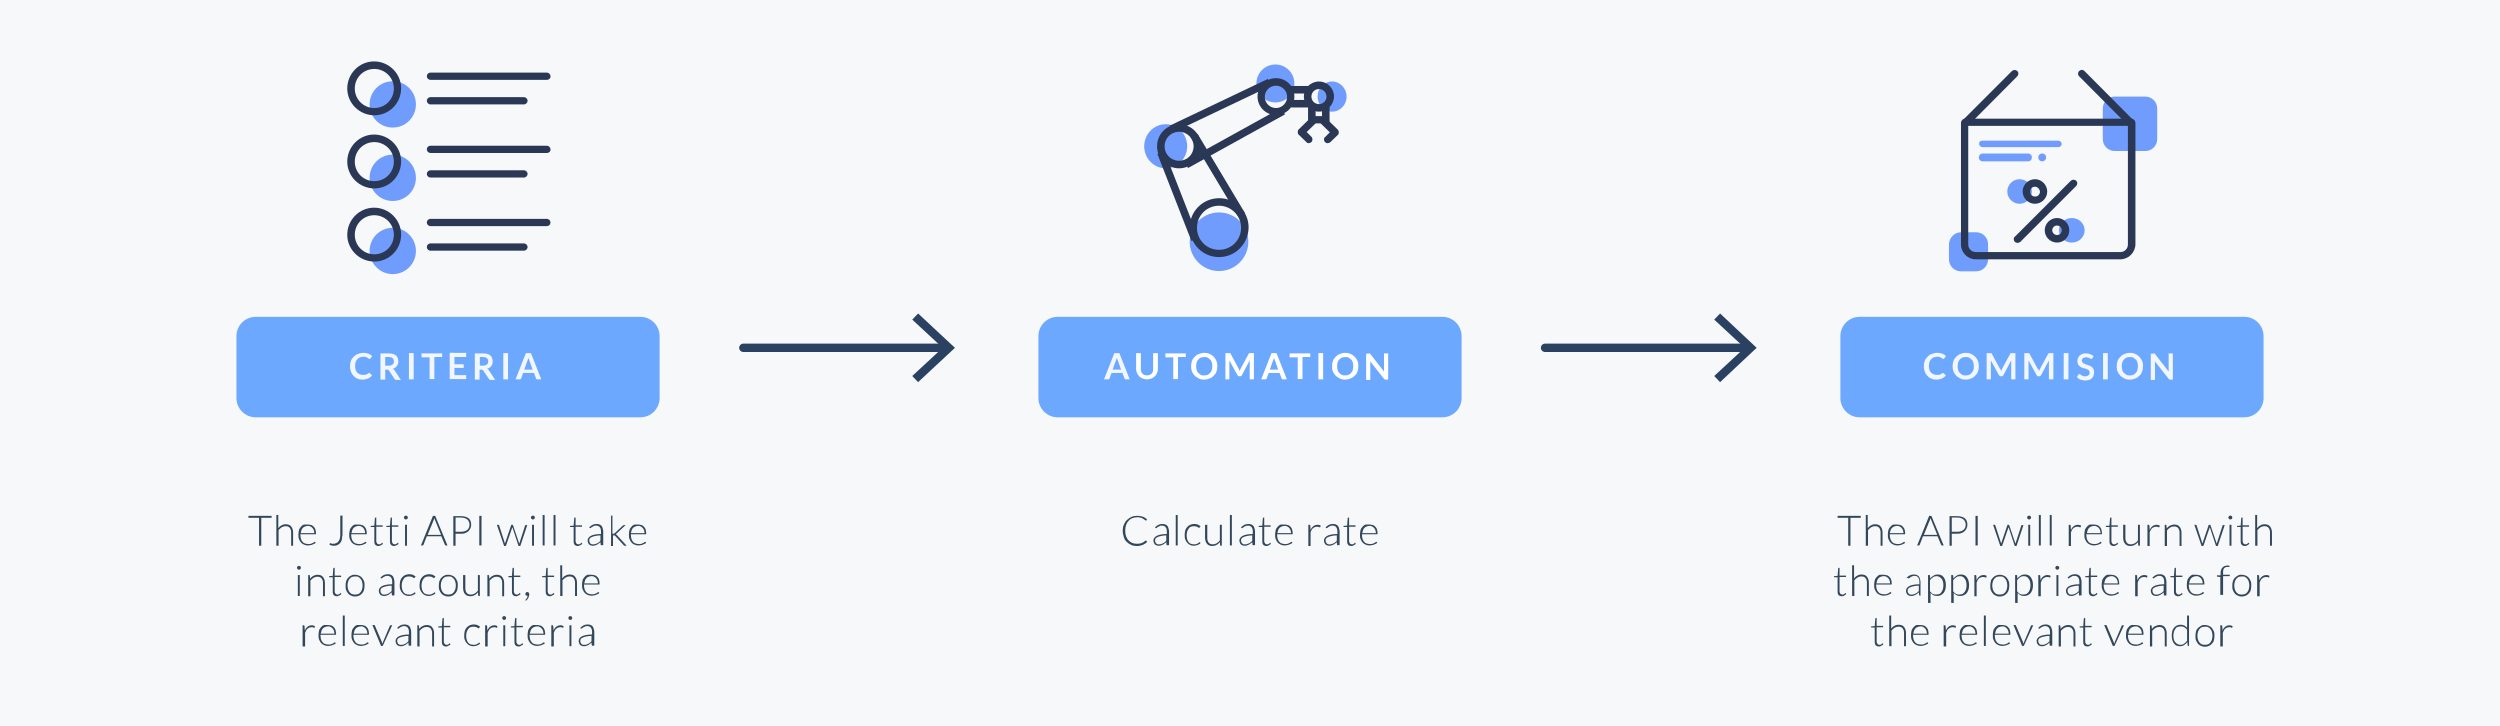 <?xml version="1.0" encoding="utf-8"?>
<!-- Generator: Adobe Illustrator 24.2.3, SVG Export Plug-In . SVG Version: 6.00 Build 0)  -->
<svg version="1.1" id="Layer_1" xmlns="http://www.w3.org/2000/svg" xmlns:xlink="http://www.w3.org/1999/xlink" x="0px" y="0px"
	 viewBox="0 0 895.6 260.2" style="enable-background:new 0 0 895.6 260.2;" xml:space="preserve">
<style type="text/css">
	.st0{fill:#F7F8FA;enable-background:new    ;}
	.st1{enable-background:new    ;}
	.st2{fill:#33475B;}
	.st3{fill:#6DA8FF;}
	.st4{opacity:0.9;enable-background:new    ;}
	.st5{fill:#FFFFFF;}
	.st6{fill:none;stroke:#2B4161;stroke-width:3;stroke-linecap:round;stroke-linejoin:round;}
	.st7{fill:#2B4161;}
	.st8{fill:#6F9CFD;}
	.st9{fill:#2A3856;}
</style>
<g id="Layer_2_1_">
	<g id="Layer_1-2">
		<rect y="0" class="st0" width="895.6" height="260.2"/>
		<g class="st1">
			<path class="st2" d="M97.3,184.8v0.7h-3.7v10h-0.8v-10H89v-0.7H97.3z"/>
			<path class="st2" d="M99,195.4v-10.9h0.7v4.7c0.3-0.4,0.7-0.8,1.2-1c0.4-0.3,0.9-0.4,1.5-0.4c0.4,0,0.8,0.1,1.1,0.2
				s0.6,0.3,0.8,0.6s0.4,0.5,0.5,0.9c0.1,0.3,0.2,0.7,0.2,1.2v4.8h-0.7v-4.8c0-0.7-0.2-1.2-0.5-1.6c-0.3-0.4-0.8-0.6-1.5-0.6
				c-0.5,0-0.9,0.1-1.4,0.4c-0.4,0.3-0.8,0.6-1.1,1v5.6H99z"/>
			<path class="st2" d="M110.3,187.9c0.4,0,0.8,0.1,1.2,0.2c0.4,0.1,0.7,0.4,0.9,0.6c0.3,0.3,0.5,0.6,0.6,1c0.1,0.4,0.2,0.9,0.2,1.4
				c0,0.1,0,0.2,0,0.2c0,0-0.1,0.1-0.2,0.1h-5.4v0.1c0,0.6,0.1,1.1,0.2,1.5s0.3,0.8,0.6,1.1c0.2,0.3,0.5,0.5,0.9,0.6
				c0.3,0.1,0.7,0.2,1.1,0.2c0.4,0,0.7,0,1-0.1c0.3-0.1,0.5-0.2,0.7-0.3s0.3-0.2,0.4-0.3c0.1-0.1,0.2-0.1,0.2-0.1
				c0.1,0,0.1,0,0.2,0.1l0.2,0.2c-0.1,0.2-0.3,0.3-0.5,0.4c-0.2,0.1-0.4,0.2-0.7,0.3c-0.2,0.1-0.5,0.2-0.8,0.2
				c-0.3,0.1-0.6,0.1-0.8,0.1c-0.5,0-1-0.1-1.4-0.3c-0.4-0.2-0.8-0.4-1.1-0.8c-0.3-0.3-0.5-0.8-0.7-1.2c-0.2-0.5-0.2-1.1-0.2-1.7
				c0-0.5,0.1-1,0.2-1.5s0.4-0.8,0.7-1.2s0.6-0.6,1.1-0.8C109.3,187.9,109.7,187.9,110.3,187.9z M110.3,188.4c-0.4,0-0.7,0.1-1,0.2
				c-0.3,0.1-0.6,0.3-0.8,0.5s-0.4,0.5-0.5,0.8c-0.1,0.3-0.2,0.7-0.3,1.1h4.9c0-0.4-0.1-0.8-0.2-1.1s-0.3-0.6-0.5-0.8
				c-0.2-0.2-0.4-0.4-0.7-0.5C110.9,188.4,110.6,188.4,110.3,188.4z"/>
			<path class="st2" d="M122.6,191.9c0,0.6-0.1,1.1-0.2,1.6s-0.4,0.8-0.6,1.1c-0.3,0.3-0.6,0.5-1,0.7s-0.8,0.2-1.3,0.2
				c-0.2,0-0.5,0-0.7-0.1s-0.5-0.1-0.7-0.2c0-0.1,0-0.1,0-0.2c0-0.1,0-0.1,0-0.2c0,0,0-0.1,0.1-0.1c0,0,0.1-0.1,0.1-0.1
				c0,0,0.1,0,0.2,0s0.1,0,0.2,0.1s0.2,0,0.3,0.1c0.1,0,0.2,0,0.4,0c0.4,0,0.7-0.1,1-0.2s0.6-0.3,0.8-0.6c0.2-0.2,0.4-0.6,0.5-0.9
				c0.1-0.4,0.2-0.8,0.2-1.3v-7.1h0.8V191.9z"/>
			<path class="st2" d="M128.5,187.9c0.4,0,0.8,0.1,1.2,0.2c0.4,0.1,0.7,0.4,0.9,0.6c0.3,0.3,0.5,0.6,0.6,1c0.1,0.4,0.2,0.9,0.2,1.4
				c0,0.1,0,0.2,0,0.2c0,0-0.1,0.1-0.2,0.1h-5.4v0.1c0,0.6,0.1,1.1,0.2,1.5s0.3,0.8,0.6,1.1c0.2,0.3,0.5,0.5,0.9,0.6
				c0.3,0.1,0.7,0.2,1.1,0.2c0.4,0,0.7,0,1-0.1c0.3-0.1,0.5-0.2,0.7-0.3s0.3-0.2,0.4-0.3c0.1-0.1,0.2-0.1,0.2-0.1
				c0.1,0,0.1,0,0.2,0.1l0.2,0.2c-0.1,0.2-0.3,0.3-0.5,0.4c-0.2,0.1-0.4,0.2-0.7,0.3c-0.2,0.1-0.5,0.2-0.8,0.2
				c-0.3,0.1-0.6,0.1-0.8,0.1c-0.5,0-1-0.1-1.4-0.3c-0.4-0.2-0.8-0.4-1.1-0.8c-0.3-0.3-0.5-0.8-0.7-1.2c-0.2-0.5-0.2-1.1-0.2-1.7
				c0-0.5,0.1-1,0.2-1.5s0.4-0.8,0.7-1.2s0.6-0.6,1.1-0.8C127.5,187.9,128,187.9,128.5,187.9z M128.5,188.4c-0.4,0-0.7,0.1-1,0.2
				c-0.3,0.1-0.6,0.3-0.8,0.5s-0.4,0.5-0.5,0.8c-0.1,0.3-0.2,0.7-0.3,1.1h4.9c0-0.4-0.1-0.8-0.2-1.1s-0.3-0.6-0.5-0.8
				c-0.2-0.2-0.4-0.4-0.7-0.5C129.1,188.4,128.8,188.4,128.5,188.4z"/>
			<path class="st2" d="M135.7,195.6c-0.5,0-0.9-0.1-1.2-0.4c-0.3-0.3-0.4-0.7-0.4-1.3v-5.1H133c-0.1,0-0.1,0-0.1,0
				c0,0-0.1-0.1-0.1-0.1v-0.3l1.3-0.1l0.2-2.7c0,0,0-0.1,0.1-0.1c0,0,0.1-0.1,0.1-0.1h0.3v2.8h2.3v0.5h-2.3v5.1c0,0.2,0,0.4,0.1,0.5
				c0.1,0.1,0.1,0.3,0.2,0.4c0.1,0.1,0.2,0.2,0.3,0.2s0.3,0.1,0.4,0.1c0.2,0,0.3,0,0.5-0.1s0.2-0.1,0.3-0.2c0.1-0.1,0.2-0.1,0.2-0.2
				c0.1-0.1,0.1-0.1,0.1-0.1c0,0,0.1,0,0.1,0.1l0.2,0.3c-0.2,0.2-0.4,0.4-0.7,0.5S136,195.6,135.7,195.6z"/>
			<path class="st2" d="M141.3,195.6c-0.5,0-0.9-0.1-1.2-0.4c-0.3-0.3-0.4-0.7-0.4-1.3v-5.1h-1.1c-0.1,0-0.1,0-0.1,0
				c0,0-0.1-0.1-0.1-0.1v-0.3l1.3-0.1l0.2-2.7c0,0,0-0.1,0.1-0.1c0,0,0.1-0.1,0.1-0.1h0.3v2.8h2.3v0.5h-2.3v5.1c0,0.2,0,0.4,0.1,0.5
				c0.1,0.1,0.1,0.3,0.2,0.4c0.1,0.1,0.2,0.2,0.3,0.2s0.3,0.1,0.4,0.1c0.2,0,0.3,0,0.5-0.1s0.2-0.1,0.3-0.2c0.1-0.1,0.2-0.1,0.2-0.2
				c0.1-0.1,0.1-0.1,0.1-0.1c0,0,0.1,0,0.1,0.1l0.2,0.3c-0.2,0.2-0.4,0.4-0.7,0.5S141.6,195.6,141.3,195.6z"/>
			<path class="st2" d="M146.1,185.4c0,0.1,0,0.2-0.1,0.3c0,0.1-0.1,0.1-0.1,0.2c-0.1,0.1-0.1,0.1-0.2,0.1c-0.1,0-0.2,0.1-0.3,0.1
				c-0.1,0-0.2,0-0.3-0.1c-0.1,0-0.1-0.1-0.2-0.1c-0.1-0.1-0.1-0.1-0.1-0.2c0-0.1-0.1-0.2-0.1-0.3s0-0.2,0.1-0.3
				c0-0.1,0.1-0.2,0.1-0.2c0.1-0.1,0.1-0.1,0.2-0.1c0.1,0,0.2-0.1,0.3-0.1c0.1,0,0.2,0,0.3,0.1c0.1,0,0.1,0.1,0.2,0.1
				c0.1,0.1,0.1,0.1,0.1,0.2C146.1,185.2,146.1,185.3,146.1,185.4z M145.8,188v7.5h-0.7V188H145.8z"/>
			<path class="st2" d="M160.3,195.4h-0.6c-0.1,0-0.1,0-0.2-0.1c0,0-0.1-0.1-0.1-0.1l-1.3-3.1h-5.2l-1.2,3.1c0,0.1-0.1,0.1-0.1,0.1
				s-0.1,0.1-0.2,0.1h-0.6l4.3-10.6h0.8L160.3,195.4z M153.2,191.6h4.8l-2.2-5.4c0-0.1-0.1-0.2-0.1-0.3s-0.1-0.2-0.1-0.3
				c0,0.1-0.1,0.2-0.1,0.3s-0.1,0.2-0.1,0.3L153.2,191.6z"/>
			<path class="st2" d="M163.2,191.2v4.3h-0.8v-10.6h2.7c1.2,0,2.2,0.3,2.8,0.8c0.6,0.5,0.9,1.3,0.9,2.3c0,0.5-0.1,0.9-0.3,1.3
				c-0.2,0.4-0.4,0.7-0.7,1c-0.3,0.3-0.7,0.5-1.2,0.7c-0.5,0.2-1,0.2-1.6,0.2H163.2z M163.2,190.5h2c0.5,0,0.9-0.1,1.3-0.2
				s0.7-0.3,0.9-0.5c0.3-0.2,0.5-0.5,0.6-0.8c0.1-0.3,0.2-0.7,0.2-1c0-0.8-0.3-1.4-0.8-1.9c-0.5-0.4-1.3-0.7-2.2-0.7h-2V190.5z"/>
			<path class="st2" d="M172.5,195.4h-0.8v-10.6h0.8V195.4z"/>
			<path class="st2" d="M178,188h0.5c0.1,0,0.1,0,0.2,0.1c0,0,0.1,0.1,0.1,0.1l1.9,5.9c0,0.1,0.1,0.2,0.1,0.3c0,0.1,0,0.2,0.1,0.3
				c0-0.1,0.1-0.2,0.1-0.3c0-0.1,0.1-0.2,0.1-0.3l2-5.9c0-0.1,0.1-0.2,0.2-0.2h0.3c0.1,0,0.2,0.1,0.2,0.2l2,5.9
				c0.1,0.2,0.1,0.4,0.2,0.7c0-0.1,0-0.2,0.1-0.3c0-0.1,0.1-0.2,0.1-0.3l1.9-5.9c0-0.1,0.1-0.2,0.3-0.2h0.5l-2.5,7.5h-0.5
				c-0.1,0-0.1-0.1-0.2-0.2l-2-6.1c0-0.1,0-0.1-0.1-0.2s0-0.2-0.1-0.2c0,0.1,0,0.2,0,0.2s0,0.1-0.1,0.2l-2.1,6.1
				c0,0.1-0.1,0.2-0.2,0.2h-0.5L178,188z"/>
			<path class="st2" d="M191.6,185.4c0,0.1,0,0.2-0.1,0.3c0,0.1-0.1,0.1-0.1,0.2c-0.1,0.1-0.1,0.1-0.2,0.1c-0.1,0-0.2,0.1-0.3,0.1
				c-0.1,0-0.2,0-0.3-0.1c-0.1,0-0.1-0.1-0.2-0.1c-0.1-0.1-0.1-0.1-0.1-0.2c0-0.1-0.1-0.2-0.1-0.3s0-0.2,0.1-0.3
				c0-0.1,0.1-0.2,0.1-0.2c0.1-0.1,0.1-0.1,0.2-0.1c0.1,0,0.2-0.1,0.3-0.1c0.1,0,0.2,0,0.3,0.1c0.1,0,0.1,0.1,0.2,0.1
				c0.1,0.1,0.1,0.1,0.1,0.2C191.6,185.2,191.6,185.3,191.6,185.4z M191.3,188v7.5h-0.7V188H191.3z"/>
			<path class="st2" d="M195.1,184.5v10.9h-0.7v-10.9H195.1z"/>
			<path class="st2" d="M199,184.5v10.9h-0.7v-10.9H199z"/>
			<path class="st2" d="M207.1,195.6c-0.5,0-0.9-0.1-1.2-0.4c-0.3-0.3-0.4-0.7-0.4-1.3v-5.1h-1.1c-0.1,0-0.1,0-0.1,0
				c0,0-0.1-0.1-0.1-0.1v-0.3l1.3-0.1l0.2-2.7c0,0,0-0.1,0.1-0.1c0,0,0.1-0.1,0.1-0.1h0.3v2.8h2.3v0.5h-2.3v5.1c0,0.2,0,0.4,0.1,0.5
				c0.1,0.1,0.1,0.3,0.2,0.4c0.1,0.1,0.2,0.2,0.3,0.2s0.3,0.1,0.4,0.1c0.2,0,0.3,0,0.5-0.1s0.2-0.1,0.3-0.2c0.1-0.1,0.2-0.1,0.2-0.2
				c0.1-0.1,0.1-0.1,0.1-0.1c0,0,0.1,0,0.1,0.1l0.2,0.3c-0.2,0.2-0.4,0.4-0.7,0.5S207.4,195.6,207.1,195.6z"/>
			<path class="st2" d="M215.5,195.4c-0.1,0-0.2-0.1-0.3-0.2l-0.1-1c-0.2,0.2-0.4,0.4-0.6,0.5c-0.2,0.2-0.4,0.3-0.6,0.4
				c-0.2,0.1-0.5,0.2-0.7,0.3c-0.3,0.1-0.5,0.1-0.8,0.1c-0.3,0-0.5,0-0.7-0.1c-0.2-0.1-0.5-0.2-0.6-0.3c-0.2-0.2-0.3-0.4-0.4-0.6
				c-0.1-0.2-0.2-0.5-0.2-0.9c0-0.3,0.1-0.6,0.3-0.9c0.2-0.3,0.5-0.5,0.8-0.7c0.4-0.2,0.9-0.4,1.5-0.5s1.3-0.2,2.2-0.2v-0.8
				c0-0.7-0.1-1.2-0.4-1.6c-0.3-0.4-0.7-0.6-1.3-0.6c-0.4,0-0.7,0-0.9,0.2c-0.3,0.1-0.5,0.2-0.6,0.3c-0.2,0.1-0.3,0.2-0.4,0.3
				c-0.1,0.1-0.2,0.1-0.3,0.1c-0.1,0-0.2,0-0.2-0.1l-0.1-0.2c0.4-0.4,0.8-0.7,1.2-0.9c0.4-0.2,0.9-0.3,1.5-0.3c0.4,0,0.8,0.1,1,0.2
				c0.3,0.1,0.5,0.3,0.7,0.5c0.2,0.2,0.3,0.5,0.4,0.9c0.1,0.3,0.2,0.7,0.2,1.1v4.9H215.5z M212.5,195c0.3,0,0.6,0,0.8-0.1
				c0.2-0.1,0.5-0.2,0.7-0.3s0.4-0.2,0.6-0.4c0.2-0.2,0.4-0.3,0.5-0.5v-1.9c-0.7,0-1.3,0.1-1.8,0.2c-0.5,0.1-0.9,0.2-1.3,0.4
				c-0.3,0.1-0.6,0.3-0.7,0.5c-0.2,0.2-0.2,0.4-0.2,0.7c0,0.2,0,0.5,0.1,0.6s0.2,0.3,0.3,0.5c0.1,0.1,0.3,0.2,0.5,0.3
				C212.1,195,212.3,195,212.5,195z"/>
		</g>
		<g class="st1">
			<path class="st2" d="M219.4,184.5v6.7h0.3c0.1,0,0.1,0,0.2,0c0.1,0,0.1-0.1,0.2-0.1l3-2.8c0.1-0.1,0.1-0.1,0.2-0.1
				c0.1,0,0.1-0.1,0.2-0.1h0.6l-3.3,3.1c-0.1,0-0.1,0.1-0.1,0.1c0,0-0.1,0.1-0.1,0.1c0.1,0,0.1,0.1,0.2,0.1c0.1,0.1,0.1,0.1,0.2,0.2
				l3.5,3.8h-0.6c-0.1,0-0.1,0-0.2,0c-0.1,0-0.1-0.1-0.2-0.1l-3.1-3.4c-0.1-0.1-0.2-0.2-0.2-0.2c-0.1,0-0.2,0-0.3,0h-0.3v3.8h-0.7
				v-10.9H219.4z"/>
		</g>
		<g class="st1">
			<path class="st2" d="M228.6,187.9c0.4,0,0.8,0.1,1.2,0.2c0.4,0.1,0.7,0.4,0.9,0.6c0.3,0.3,0.5,0.6,0.6,1c0.1,0.4,0.2,0.9,0.2,1.4
				c0,0.1,0,0.2,0,0.2c0,0-0.1,0.1-0.2,0.1H226v0.1c0,0.6,0.1,1.1,0.2,1.5s0.3,0.8,0.6,1.1c0.2,0.3,0.5,0.5,0.9,0.6
				c0.3,0.1,0.7,0.2,1.1,0.2c0.4,0,0.7,0,1-0.1c0.3-0.1,0.5-0.2,0.7-0.3s0.3-0.2,0.4-0.3c0.1-0.1,0.2-0.1,0.2-0.1
				c0.1,0,0.1,0,0.2,0.1l0.2,0.2c-0.1,0.2-0.3,0.3-0.5,0.4c-0.2,0.1-0.4,0.2-0.7,0.3c-0.2,0.1-0.5,0.2-0.8,0.2
				c-0.3,0.1-0.6,0.1-0.8,0.1c-0.5,0-1-0.1-1.4-0.3c-0.4-0.2-0.8-0.4-1.1-0.8c-0.3-0.3-0.5-0.8-0.7-1.2c-0.2-0.5-0.2-1.1-0.2-1.7
				c0-0.5,0.1-1,0.2-1.5s0.4-0.8,0.7-1.2s0.6-0.6,1.1-0.8C227.6,187.9,228.1,187.9,228.6,187.9z M228.6,188.4c-0.4,0-0.7,0.1-1,0.2
				c-0.3,0.1-0.6,0.3-0.8,0.5s-0.4,0.5-0.5,0.8c-0.1,0.3-0.2,0.7-0.3,1.1h4.9c0-0.4-0.1-0.8-0.2-1.1s-0.3-0.6-0.5-0.8
				c-0.2-0.2-0.4-0.4-0.7-0.5C229.3,188.4,229,188.4,228.6,188.4z"/>
		</g>
		<g class="st1">
			<path class="st2" d="M107.8,203.4c0,0.1,0,0.2-0.1,0.3c0,0.1-0.1,0.1-0.1,0.2c-0.1,0.1-0.1,0.1-0.2,0.1c-0.1,0-0.2,0.1-0.3,0.1
				c-0.1,0-0.2,0-0.3-0.1c-0.1,0-0.1-0.1-0.2-0.1c-0.1-0.1-0.1-0.1-0.1-0.2c0-0.1-0.1-0.2-0.1-0.3s0-0.2,0.1-0.3
				c0-0.1,0.1-0.2,0.1-0.2c0.1-0.1,0.1-0.1,0.2-0.1c0.1,0,0.2-0.1,0.3-0.1c0.1,0,0.2,0,0.3,0.1c0.1,0,0.1,0.1,0.2,0.1
				c0.1,0.1,0.1,0.1,0.1,0.2C107.7,203.2,107.8,203.3,107.8,203.4z M107.4,206v7.5h-0.7V206H107.4z"/>
			<path class="st2" d="M110.4,213.4V206h0.4c0.1,0,0.2,0.1,0.2,0.2l0.1,1.1c0.3-0.4,0.7-0.8,1.2-1c0.5-0.3,1-0.4,1.5-0.4
				c0.4,0,0.8,0.1,1.1,0.2s0.6,0.3,0.8,0.6s0.4,0.5,0.5,0.9c0.1,0.3,0.2,0.7,0.2,1.2v4.8h-0.7v-4.8c0-0.7-0.2-1.2-0.5-1.6
				c-0.3-0.4-0.8-0.6-1.5-0.6c-0.5,0-0.9,0.1-1.4,0.4c-0.4,0.3-0.8,0.6-1.1,1v5.6H110.4z"/>
			<path class="st2" d="M120.8,213.6c-0.5,0-0.9-0.1-1.2-0.4c-0.3-0.3-0.4-0.7-0.4-1.3v-5.1h-1.1c-0.1,0-0.1,0-0.1,0
				c0,0-0.1-0.1-0.1-0.1v-0.3l1.3-0.1l0.2-2.7c0,0,0-0.1,0.1-0.1c0,0,0.1-0.1,0.1-0.1h0.3v2.8h2.3v0.5h-2.3v5.1c0,0.2,0,0.4,0.1,0.5
				c0.1,0.1,0.1,0.3,0.2,0.4c0.1,0.1,0.2,0.2,0.3,0.2s0.3,0.1,0.4,0.1c0.2,0,0.3,0,0.5-0.1s0.2-0.1,0.3-0.2c0.1-0.1,0.2-0.1,0.2-0.2
				c0.1-0.1,0.1-0.1,0.1-0.1c0,0,0.1,0,0.1,0.1l0.2,0.3c-0.2,0.2-0.4,0.4-0.7,0.5S121.1,213.6,120.8,213.6z"/>
			<path class="st2" d="M127.2,205.9c0.5,0,1,0.1,1.4,0.3s0.8,0.4,1.1,0.8s0.5,0.7,0.7,1.2c0.2,0.5,0.2,1,0.2,1.6s-0.1,1.1-0.2,1.6
				c-0.2,0.5-0.4,0.9-0.7,1.2s-0.6,0.6-1.1,0.8c-0.4,0.2-0.9,0.3-1.4,0.3c-0.5,0-1-0.1-1.4-0.3c-0.4-0.2-0.8-0.4-1.1-0.8
				s-0.5-0.7-0.7-1.2c-0.2-0.5-0.2-1-0.2-1.6s0.1-1.1,0.2-1.6c0.2-0.5,0.4-0.9,0.7-1.2s0.6-0.6,1.1-0.8
				C126.2,205.9,126.7,205.9,127.2,205.9z M127.2,213c0.4,0,0.8-0.1,1.2-0.2c0.3-0.2,0.6-0.4,0.8-0.7c0.2-0.3,0.4-0.6,0.5-1
				c0.1-0.4,0.2-0.9,0.2-1.4c0-0.5-0.1-0.9-0.2-1.3c-0.1-0.4-0.3-0.8-0.5-1c-0.2-0.3-0.5-0.5-0.8-0.7c-0.3-0.2-0.7-0.2-1.2-0.2
				c-0.4,0-0.8,0.1-1.2,0.2c-0.3,0.2-0.6,0.4-0.8,0.7c-0.2,0.3-0.4,0.6-0.5,1c-0.1,0.4-0.2,0.9-0.2,1.3c0,0.5,0.1,1,0.2,1.4
				c0.1,0.4,0.3,0.7,0.5,1c0.2,0.3,0.5,0.5,0.8,0.7C126.4,212.9,126.8,213,127.2,213z"/>
			<path class="st2" d="M140.7,213.4c-0.1,0-0.2-0.1-0.3-0.2l-0.1-1c-0.2,0.2-0.4,0.4-0.6,0.5c-0.2,0.2-0.4,0.3-0.6,0.4
				c-0.2,0.1-0.5,0.2-0.7,0.3c-0.3,0.1-0.5,0.1-0.8,0.1c-0.3,0-0.5,0-0.7-0.1c-0.2-0.1-0.5-0.2-0.6-0.3c-0.2-0.2-0.3-0.4-0.4-0.6
				c-0.1-0.2-0.2-0.5-0.2-0.9c0-0.3,0.1-0.6,0.3-0.9c0.2-0.3,0.5-0.5,0.8-0.7c0.4-0.2,0.9-0.4,1.5-0.5s1.3-0.2,2.2-0.2v-0.8
				c0-0.7-0.1-1.2-0.4-1.6c-0.3-0.4-0.7-0.6-1.3-0.6c-0.4,0-0.7,0-0.9,0.2c-0.3,0.1-0.5,0.2-0.6,0.3c-0.2,0.1-0.3,0.2-0.4,0.3
				c-0.1,0.1-0.2,0.1-0.3,0.1c-0.1,0-0.2,0-0.2-0.1l-0.1-0.2c0.4-0.4,0.8-0.7,1.2-0.9c0.4-0.2,0.9-0.3,1.5-0.3c0.4,0,0.8,0.1,1,0.2
				c0.3,0.1,0.5,0.3,0.7,0.5c0.2,0.2,0.3,0.5,0.4,0.9c0.1,0.3,0.2,0.7,0.2,1.1v4.9H140.7z M137.7,213c0.3,0,0.6,0,0.8-0.1
				c0.2-0.1,0.5-0.2,0.7-0.3s0.4-0.2,0.6-0.4c0.2-0.2,0.4-0.3,0.5-0.5v-1.9c-0.7,0-1.3,0.1-1.8,0.2c-0.5,0.1-0.9,0.2-1.3,0.4
				c-0.3,0.1-0.6,0.3-0.7,0.5c-0.2,0.2-0.2,0.4-0.2,0.7c0,0.2,0,0.5,0.1,0.6s0.2,0.3,0.3,0.5c0.1,0.1,0.3,0.2,0.5,0.3
				C137.4,213,137.5,213,137.7,213z"/>
			<path class="st2" d="M148.5,207C148.4,207,148.4,207,148.5,207c-0.1,0.1-0.1,0.1-0.2,0.1c0,0-0.1,0-0.2-0.1s-0.2-0.1-0.3-0.2
				c-0.1-0.1-0.3-0.2-0.5-0.2s-0.5-0.1-0.8-0.1c-0.4,0-0.8,0.1-1.1,0.2s-0.6,0.4-0.8,0.7s-0.4,0.6-0.5,1c-0.1,0.4-0.2,0.9-0.2,1.4
				c0,0.5,0.1,1,0.2,1.4s0.3,0.7,0.5,1c0.2,0.3,0.5,0.5,0.8,0.6c0.3,0.1,0.7,0.2,1.1,0.2c0.4,0,0.7,0,0.9-0.1
				c0.2-0.1,0.4-0.2,0.6-0.3c0.2-0.1,0.3-0.2,0.4-0.3c0.1-0.1,0.2-0.1,0.2-0.1c0.1,0,0.1,0,0.1,0.1l0.2,0.2
				c-0.1,0.2-0.3,0.3-0.4,0.4c-0.2,0.1-0.4,0.2-0.6,0.3c-0.2,0.1-0.5,0.2-0.7,0.2c-0.3,0.1-0.5,0.1-0.8,0.1c-0.5,0-0.9-0.1-1.3-0.3
				s-0.7-0.4-1-0.8c-0.3-0.3-0.5-0.7-0.7-1.2c-0.2-0.5-0.2-1-0.2-1.6c0-0.6,0.1-1.1,0.2-1.6c0.2-0.5,0.4-0.9,0.7-1.2
				c0.3-0.3,0.6-0.6,1.1-0.8s0.9-0.3,1.4-0.3c0.5,0,0.9,0.1,1.3,0.2c0.4,0.2,0.7,0.4,1,0.6L148.5,207z"/>
			<path class="st2" d="M155.6,207C155.6,207,155.5,207,155.6,207c-0.1,0.1-0.1,0.1-0.2,0.1c0,0-0.1,0-0.2-0.1s-0.2-0.1-0.3-0.2
				c-0.1-0.1-0.3-0.2-0.5-0.2s-0.5-0.1-0.8-0.1c-0.4,0-0.8,0.1-1.1,0.2s-0.6,0.4-0.8,0.7s-0.4,0.6-0.5,1c-0.1,0.4-0.2,0.9-0.2,1.4
				c0,0.5,0.1,1,0.2,1.4s0.3,0.7,0.5,1c0.2,0.3,0.5,0.5,0.8,0.6c0.3,0.1,0.7,0.2,1.1,0.2c0.4,0,0.7,0,0.9-0.1
				c0.2-0.1,0.4-0.2,0.6-0.3c0.2-0.1,0.3-0.2,0.4-0.3c0.1-0.1,0.2-0.1,0.2-0.1c0.1,0,0.1,0,0.1,0.1l0.2,0.2
				c-0.1,0.2-0.3,0.3-0.4,0.4c-0.2,0.1-0.4,0.2-0.6,0.3c-0.2,0.1-0.5,0.2-0.7,0.2c-0.3,0.1-0.5,0.1-0.8,0.1c-0.5,0-0.9-0.1-1.3-0.3
				s-0.7-0.4-1-0.8c-0.3-0.3-0.5-0.7-0.7-1.2c-0.2-0.5-0.2-1-0.2-1.6c0-0.6,0.1-1.1,0.2-1.6c0.2-0.5,0.4-0.9,0.7-1.2
				c0.3-0.3,0.6-0.6,1.1-0.8s0.9-0.3,1.4-0.3c0.5,0,0.9,0.1,1.3,0.2c0.4,0.2,0.7,0.4,1,0.6L155.6,207z"/>
			<path class="st2" d="M160.6,205.9c0.5,0,1,0.1,1.4,0.3s0.8,0.4,1.1,0.8s0.5,0.7,0.7,1.2c0.2,0.5,0.2,1,0.2,1.6s-0.1,1.1-0.2,1.6
				c-0.2,0.5-0.4,0.9-0.7,1.2s-0.6,0.6-1.1,0.8c-0.4,0.2-0.9,0.3-1.4,0.3c-0.5,0-1-0.1-1.4-0.3c-0.4-0.2-0.8-0.4-1.1-0.8
				s-0.5-0.7-0.7-1.2c-0.2-0.5-0.2-1-0.2-1.6s0.1-1.1,0.2-1.6c0.2-0.5,0.4-0.9,0.7-1.2s0.6-0.6,1.1-0.8
				C159.6,205.9,160.1,205.9,160.6,205.9z M160.6,213c0.4,0,0.8-0.1,1.2-0.2c0.3-0.2,0.6-0.4,0.8-0.7c0.2-0.3,0.4-0.6,0.5-1
				c0.1-0.4,0.2-0.9,0.2-1.4c0-0.5-0.1-0.9-0.2-1.3c-0.1-0.4-0.3-0.8-0.5-1c-0.2-0.3-0.5-0.5-0.8-0.7c-0.3-0.2-0.7-0.2-1.2-0.2
				c-0.4,0-0.8,0.1-1.2,0.2c-0.3,0.2-0.6,0.4-0.8,0.7c-0.2,0.3-0.4,0.6-0.5,1c-0.1,0.4-0.2,0.9-0.2,1.3c0,0.5,0.1,1,0.2,1.4
				c0.1,0.4,0.3,0.7,0.5,1c0.2,0.3,0.5,0.5,0.8,0.7C159.8,212.9,160.2,213,160.6,213z"/>
			<path class="st2" d="M166.7,206v4.8c0,0.7,0.2,1.2,0.5,1.6s0.8,0.6,1.5,0.6c0.5,0,0.9-0.1,1.4-0.4s0.8-0.6,1.1-1V206h0.7v7.5
				h-0.4c-0.1,0-0.2-0.1-0.2-0.2l-0.1-1.1c-0.3,0.4-0.7,0.8-1.2,1c-0.5,0.3-1,0.4-1.5,0.4c-0.4,0-0.8-0.1-1.1-0.2s-0.6-0.3-0.8-0.6
				c-0.2-0.2-0.4-0.5-0.5-0.9c-0.1-0.3-0.2-0.7-0.2-1.2V206H166.7z"/>
			<path class="st2" d="M174.6,213.4V206h0.4c0.1,0,0.2,0.1,0.2,0.2l0.1,1.1c0.3-0.4,0.7-0.8,1.2-1c0.5-0.3,1-0.4,1.5-0.4
				c0.4,0,0.8,0.1,1.1,0.2s0.6,0.3,0.8,0.6s0.4,0.5,0.5,0.9c0.1,0.3,0.2,0.7,0.2,1.2v4.8h-0.7v-4.8c0-0.7-0.2-1.2-0.5-1.6
				c-0.3-0.4-0.8-0.6-1.5-0.6c-0.5,0-0.9,0.1-1.4,0.4c-0.4,0.3-0.8,0.6-1.1,1v5.6H174.6z"/>
			<path class="st2" d="M185,213.6c-0.5,0-0.9-0.1-1.2-0.4c-0.3-0.3-0.4-0.7-0.4-1.3v-5.1h-1.1c-0.1,0-0.1,0-0.1,0
				c0,0-0.1-0.1-0.1-0.1v-0.3l1.3-0.1l0.2-2.7c0,0,0-0.1,0.1-0.1c0,0,0.1-0.1,0.1-0.1h0.3v2.8h2.3v0.5h-2.3v5.1c0,0.2,0,0.4,0.1,0.5
				c0.1,0.1,0.1,0.3,0.2,0.4c0.1,0.1,0.2,0.2,0.3,0.2s0.3,0.1,0.4,0.1c0.2,0,0.3,0,0.5-0.1s0.2-0.1,0.3-0.2c0.1-0.1,0.2-0.1,0.2-0.2
				c0.1-0.1,0.1-0.1,0.1-0.1c0,0,0.1,0,0.1,0.1l0.2,0.3c-0.2,0.2-0.4,0.4-0.7,0.5S185.3,213.6,185,213.6z"/>
			<path class="st2" d="M188.2,212.8c0-0.2,0.1-0.3,0.2-0.5s0.3-0.2,0.5-0.2c0.2,0,0.4,0.1,0.5,0.2c0.1,0.1,0.2,0.3,0.2,0.6
				c0,0.2,0,0.4-0.1,0.6c-0.1,0.2-0.1,0.4-0.2,0.6c-0.1,0.2-0.2,0.4-0.4,0.6c-0.1,0.2-0.3,0.4-0.5,0.5l-0.1-0.1c0,0-0.1-0.1-0.1-0.1
				c0,0,0,0,0-0.1c0,0,0,0,0.1-0.1c0.1,0,0.1-0.1,0.2-0.2s0.2-0.2,0.2-0.3c0.1-0.1,0.1-0.3,0.2-0.4s0.1-0.3,0.1-0.5c0,0-0.1,0-0.1,0
				s-0.1,0-0.1,0c-0.2,0-0.3-0.1-0.5-0.2C188.3,213.2,188.2,213,188.2,212.8z"/>
			<path class="st2" d="M197.1,213.6c-0.5,0-0.9-0.1-1.2-0.4c-0.3-0.3-0.4-0.7-0.4-1.3v-5.1h-1.1c-0.1,0-0.1,0-0.1,0
				c0,0-0.1-0.1-0.1-0.1v-0.3l1.3-0.1l0.2-2.7c0,0,0-0.1,0.1-0.1c0,0,0.1-0.1,0.1-0.1h0.3v2.8h2.3v0.5h-2.3v5.1c0,0.2,0,0.4,0.1,0.5
				c0.1,0.1,0.1,0.3,0.2,0.4c0.1,0.1,0.2,0.2,0.3,0.2s0.3,0.1,0.4,0.1c0.2,0,0.3,0,0.5-0.1s0.2-0.1,0.3-0.2c0.1-0.1,0.2-0.1,0.2-0.2
				c0.1-0.1,0.1-0.1,0.1-0.1c0,0,0.1,0,0.1,0.1l0.2,0.3c-0.2,0.2-0.4,0.4-0.7,0.5S197.4,213.6,197.1,213.6z"/>
			<path class="st2" d="M200.7,213.4v-10.9h0.7v4.7c0.3-0.4,0.7-0.8,1.2-1c0.4-0.3,0.9-0.4,1.5-0.4c0.4,0,0.8,0.1,1.1,0.2
				s0.6,0.3,0.8,0.6s0.4,0.5,0.5,0.9c0.1,0.3,0.2,0.7,0.2,1.2v4.8h-0.7v-4.8c0-0.7-0.2-1.2-0.5-1.6c-0.3-0.4-0.8-0.6-1.5-0.6
				c-0.5,0-0.9,0.1-1.4,0.4c-0.4,0.3-0.8,0.6-1.1,1v5.6H200.7z"/>
			<path class="st2" d="M211.9,205.9c0.4,0,0.8,0.1,1.2,0.2c0.4,0.1,0.7,0.4,0.9,0.6c0.3,0.3,0.5,0.6,0.6,1c0.1,0.4,0.2,0.9,0.2,1.4
				c0,0.1,0,0.2,0,0.2c0,0-0.1,0.1-0.2,0.1h-5.4v0.1c0,0.6,0.1,1.1,0.2,1.5s0.3,0.8,0.6,1.1c0.2,0.3,0.5,0.5,0.9,0.6
				c0.3,0.1,0.7,0.2,1.1,0.2c0.4,0,0.7,0,1-0.1c0.3-0.1,0.5-0.2,0.7-0.3s0.3-0.2,0.4-0.3c0.1-0.1,0.2-0.1,0.2-0.1
				c0.1,0,0.1,0,0.2,0.1l0.2,0.2c-0.1,0.2-0.3,0.3-0.5,0.4c-0.2,0.1-0.4,0.2-0.7,0.3c-0.2,0.1-0.5,0.2-0.8,0.2
				c-0.3,0.1-0.6,0.1-0.8,0.1c-0.5,0-1-0.1-1.4-0.3c-0.4-0.2-0.8-0.4-1.1-0.8c-0.3-0.3-0.5-0.8-0.7-1.2c-0.2-0.5-0.2-1.1-0.2-1.7
				c0-0.5,0.1-1,0.2-1.5s0.4-0.8,0.7-1.2s0.6-0.6,1.1-0.8C210.9,205.9,211.3,205.9,211.9,205.9z M211.9,206.4c-0.4,0-0.7,0.1-1,0.2
				c-0.3,0.1-0.6,0.3-0.8,0.5s-0.4,0.5-0.5,0.8c-0.1,0.3-0.2,0.7-0.3,1.1h4.9c0-0.4-0.1-0.8-0.2-1.1s-0.3-0.6-0.5-0.8
				c-0.2-0.2-0.4-0.4-0.7-0.5C212.5,206.4,212.2,206.4,211.9,206.4z"/>
		</g>
		<g class="st1">
			<path class="st2" d="M108.4,231.4V224h0.4c0.1,0,0.1,0,0.2,0.1c0,0,0.1,0.1,0.1,0.2l0.1,1.6c0.2-0.6,0.6-1.1,1-1.4
				s0.9-0.5,1.5-0.5c0.2,0,0.4,0,0.6,0.1s0.4,0.1,0.5,0.2l-0.1,0.5c0,0.1-0.1,0.1-0.1,0.1c0,0-0.1,0-0.1,0c-0.1,0-0.1,0-0.2-0.1
				c-0.1,0-0.2,0-0.3-0.1c-0.1,0-0.3,0-0.4,0c-0.6,0-1,0.2-1.4,0.5c-0.4,0.3-0.7,0.9-0.9,1.5v4.9H108.4z"/>
			<path class="st2" d="M117.5,223.9c0.4,0,0.8,0.1,1.2,0.2c0.4,0.1,0.7,0.4,0.9,0.6c0.3,0.3,0.5,0.6,0.6,1c0.1,0.4,0.2,0.9,0.2,1.4
				c0,0.1,0,0.2,0,0.2c0,0-0.1,0.1-0.2,0.1h-5.4v0.1c0,0.6,0.1,1.1,0.2,1.5s0.3,0.8,0.6,1.1c0.2,0.3,0.5,0.5,0.9,0.6
				c0.3,0.1,0.7,0.2,1.1,0.2c0.4,0,0.7,0,1-0.1c0.3-0.1,0.5-0.2,0.7-0.3s0.3-0.2,0.4-0.3c0.1-0.1,0.2-0.1,0.2-0.1
				c0.1,0,0.1,0,0.2,0.1l0.2,0.2c-0.1,0.2-0.3,0.3-0.5,0.4c-0.2,0.1-0.4,0.2-0.7,0.3c-0.2,0.1-0.5,0.2-0.8,0.2
				c-0.3,0.1-0.6,0.1-0.8,0.1c-0.5,0-1-0.1-1.4-0.3c-0.4-0.2-0.8-0.4-1.1-0.8c-0.3-0.3-0.5-0.8-0.7-1.2c-0.2-0.5-0.2-1.1-0.2-1.7
				c0-0.5,0.1-1,0.2-1.5s0.4-0.8,0.7-1.2s0.6-0.6,1.1-0.8C116.5,223.9,116.9,223.9,117.5,223.9z M117.5,224.4c-0.4,0-0.7,0.1-1,0.2
				c-0.3,0.1-0.6,0.3-0.8,0.5s-0.4,0.5-0.5,0.8c-0.1,0.3-0.2,0.7-0.3,1.1h4.9c0-0.4-0.1-0.8-0.2-1.1s-0.3-0.6-0.5-0.8
				c-0.2-0.2-0.4-0.4-0.7-0.5C118.1,224.4,117.8,224.4,117.5,224.4z"/>
			<path class="st2" d="M123.5,220.5v10.9h-0.7v-10.9H123.5z"/>
		</g>
		<g class="st1">
			<path class="st2" d="M129.3,223.9c0.4,0,0.8,0.1,1.2,0.2c0.4,0.1,0.7,0.4,0.9,0.6c0.3,0.3,0.5,0.6,0.6,1c0.1,0.4,0.2,0.9,0.2,1.4
				c0,0.1,0,0.2,0,0.2c0,0-0.1,0.1-0.2,0.1h-5.4v0.1c0,0.6,0.1,1.1,0.2,1.5s0.3,0.8,0.6,1.1c0.2,0.3,0.5,0.5,0.9,0.6
				c0.3,0.1,0.7,0.2,1.1,0.2c0.4,0,0.7,0,1-0.1c0.3-0.1,0.5-0.2,0.7-0.3s0.3-0.2,0.4-0.3c0.1-0.1,0.2-0.1,0.2-0.1
				c0.1,0,0.1,0,0.2,0.1l0.2,0.2c-0.1,0.2-0.3,0.3-0.5,0.4c-0.2,0.1-0.4,0.2-0.7,0.3c-0.2,0.1-0.5,0.2-0.8,0.2
				c-0.3,0.1-0.6,0.1-0.8,0.1c-0.5,0-1-0.1-1.4-0.3c-0.4-0.2-0.8-0.4-1.1-0.8c-0.3-0.3-0.5-0.8-0.7-1.2c-0.2-0.5-0.2-1.1-0.2-1.7
				c0-0.5,0.1-1,0.2-1.5s0.4-0.8,0.7-1.2s0.6-0.6,1.1-0.8C128.3,223.9,128.8,223.9,129.3,223.9z M129.3,224.4c-0.4,0-0.7,0.1-1,0.2
				c-0.3,0.1-0.6,0.3-0.8,0.5s-0.4,0.5-0.5,0.8c-0.1,0.3-0.2,0.7-0.3,1.1h4.9c0-0.4-0.1-0.8-0.2-1.1s-0.3-0.6-0.5-0.8
				c-0.2-0.2-0.4-0.4-0.7-0.5C130,224.4,129.7,224.4,129.3,224.4z"/>
		</g>
		<g class="st1">
			<path class="st2" d="M137.1,231.4h-0.6l-3.1-7.5h0.6c0.1,0,0.1,0,0.2,0.1c0,0,0.1,0.1,0.1,0.1l2.5,5.9c0,0.1,0.1,0.2,0.1,0.3
				c0,0.1,0,0.2,0.1,0.3c0-0.1,0.1-0.2,0.1-0.3s0.1-0.2,0.1-0.3l2.5-5.9c0-0.1,0.1-0.1,0.1-0.1c0,0,0.1,0,0.2,0h0.5L137.1,231.4z"/>
			<path class="st2" d="M146.7,231.4c-0.1,0-0.2-0.1-0.3-0.2l-0.1-1c-0.2,0.2-0.4,0.4-0.6,0.5c-0.2,0.2-0.4,0.3-0.6,0.4
				c-0.2,0.1-0.5,0.2-0.7,0.3c-0.3,0.1-0.5,0.1-0.8,0.1c-0.3,0-0.5,0-0.7-0.1c-0.2-0.1-0.5-0.2-0.6-0.3c-0.2-0.2-0.3-0.4-0.4-0.6
				c-0.1-0.2-0.2-0.5-0.2-0.9c0-0.3,0.1-0.6,0.3-0.9c0.2-0.3,0.5-0.5,0.8-0.7c0.4-0.2,0.9-0.4,1.5-0.5s1.3-0.2,2.2-0.2v-0.8
				c0-0.7-0.1-1.2-0.4-1.6c-0.3-0.4-0.7-0.6-1.3-0.6c-0.4,0-0.7,0-0.9,0.2c-0.3,0.1-0.5,0.2-0.6,0.3c-0.2,0.1-0.3,0.2-0.4,0.3
				c-0.1,0.1-0.2,0.1-0.3,0.1c-0.1,0-0.2,0-0.2-0.1l-0.1-0.2c0.4-0.4,0.8-0.7,1.2-0.9c0.4-0.2,0.9-0.3,1.5-0.3c0.4,0,0.8,0.1,1,0.2
				c0.3,0.1,0.5,0.3,0.7,0.5c0.2,0.2,0.3,0.5,0.4,0.9c0.1,0.3,0.2,0.7,0.2,1.1v4.9H146.7z M143.7,231c0.3,0,0.6,0,0.8-0.1
				c0.2-0.1,0.5-0.2,0.7-0.3s0.4-0.2,0.6-0.4c0.2-0.2,0.4-0.3,0.5-0.5v-1.9c-0.7,0-1.3,0.1-1.8,0.2c-0.5,0.1-0.9,0.2-1.3,0.4
				c-0.3,0.1-0.6,0.3-0.7,0.5c-0.2,0.2-0.2,0.4-0.2,0.7c0,0.2,0,0.5,0.1,0.6s0.2,0.3,0.3,0.5c0.1,0.1,0.3,0.2,0.5,0.3
				C143.3,231,143.5,231,143.7,231z"/>
			<path class="st2" d="M149.5,231.4V224h0.4c0.1,0,0.2,0.1,0.2,0.2l0.1,1.1c0.3-0.4,0.7-0.8,1.2-1c0.5-0.3,1-0.4,1.5-0.4
				c0.4,0,0.8,0.1,1.1,0.2s0.6,0.3,0.8,0.6s0.4,0.5,0.5,0.9c0.1,0.3,0.2,0.7,0.2,1.2v4.8h-0.7v-4.8c0-0.7-0.2-1.2-0.5-1.6
				c-0.3-0.4-0.8-0.6-1.5-0.6c-0.5,0-0.9,0.1-1.4,0.4c-0.4,0.3-0.8,0.6-1.1,1v5.6H149.5z"/>
			<path class="st2" d="M159.9,231.6c-0.5,0-0.9-0.1-1.2-0.4c-0.3-0.3-0.4-0.7-0.4-1.3v-5.1h-1.1c-0.1,0-0.1,0-0.1,0
				c0,0-0.1-0.1-0.1-0.1v-0.3l1.3-0.1l0.2-2.7c0,0,0-0.1,0.1-0.1c0,0,0.1-0.1,0.1-0.1h0.3v2.8h2.3v0.5h-2.3v5.1c0,0.2,0,0.4,0.1,0.5
				c0.1,0.1,0.1,0.3,0.2,0.4c0.1,0.1,0.2,0.2,0.3,0.2s0.3,0.1,0.4,0.1c0.2,0,0.3,0,0.5-0.1s0.2-0.1,0.3-0.2c0.1-0.1,0.2-0.1,0.2-0.2
				c0.1-0.1,0.1-0.1,0.1-0.1c0,0,0.1,0,0.1,0.1l0.2,0.3c-0.2,0.2-0.4,0.4-0.7,0.5S160.3,231.6,159.9,231.6z"/>
			<path class="st2" d="M171.6,225C171.6,225,171.6,225,171.6,225c-0.1,0.1-0.1,0.1-0.2,0.1c0,0-0.1,0-0.2-0.1s-0.2-0.1-0.3-0.2
				c-0.1-0.1-0.3-0.2-0.5-0.2s-0.5-0.1-0.8-0.1c-0.4,0-0.8,0.1-1.1,0.2s-0.6,0.4-0.8,0.7s-0.4,0.6-0.5,1c-0.1,0.4-0.2,0.9-0.2,1.4
				c0,0.5,0.1,1,0.2,1.4s0.3,0.7,0.5,1c0.2,0.3,0.5,0.5,0.8,0.6c0.3,0.1,0.7,0.2,1.1,0.2c0.4,0,0.7,0,0.9-0.1
				c0.2-0.1,0.4-0.2,0.6-0.3c0.2-0.1,0.3-0.2,0.4-0.3c0.1-0.1,0.2-0.1,0.2-0.1c0.1,0,0.1,0,0.1,0.1l0.2,0.2
				c-0.1,0.2-0.3,0.3-0.4,0.4c-0.2,0.1-0.4,0.2-0.6,0.3c-0.2,0.1-0.5,0.2-0.7,0.2c-0.3,0.1-0.5,0.1-0.8,0.1c-0.5,0-0.9-0.1-1.3-0.3
				s-0.7-0.4-1-0.8c-0.3-0.3-0.5-0.7-0.7-1.2c-0.2-0.5-0.2-1-0.2-1.6c0-0.6,0.1-1.1,0.2-1.6c0.2-0.5,0.4-0.9,0.7-1.2
				c0.3-0.3,0.6-0.6,1.1-0.8s0.9-0.3,1.4-0.3c0.5,0,0.9,0.1,1.3,0.2c0.4,0.2,0.7,0.4,1,0.6L171.6,225z"/>
			<path class="st2" d="M173.8,231.4V224h0.4c0.1,0,0.1,0,0.2,0.1c0,0,0.1,0.1,0.1,0.2l0.1,1.6c0.2-0.6,0.6-1.1,1-1.4
				s0.9-0.5,1.5-0.5c0.2,0,0.4,0,0.6,0.1s0.4,0.1,0.5,0.2l-0.1,0.5c0,0.1-0.1,0.1-0.1,0.1c0,0-0.1,0-0.1,0c-0.1,0-0.1,0-0.2-0.1
				c-0.1,0-0.2,0-0.3-0.1c-0.1,0-0.3,0-0.4,0c-0.6,0-1,0.2-1.4,0.5c-0.4,0.3-0.7,0.9-0.9,1.5v4.9H173.8z"/>
			<path class="st2" d="M181.3,221.4c0,0.1,0,0.2-0.1,0.3c0,0.1-0.1,0.1-0.1,0.2c-0.1,0.1-0.1,0.1-0.2,0.1c-0.1,0-0.2,0.1-0.3,0.1
				c-0.1,0-0.2,0-0.3-0.1c-0.1,0-0.1-0.1-0.2-0.1c-0.1-0.1-0.1-0.1-0.1-0.2c0-0.1-0.1-0.2-0.1-0.3s0-0.2,0.1-0.3
				c0-0.1,0.1-0.2,0.1-0.2c0.1-0.1,0.1-0.1,0.2-0.1c0.1,0,0.2-0.1,0.3-0.1c0.1,0,0.2,0,0.3,0.1c0.1,0,0.1,0.1,0.2,0.1
				c0.1,0.1,0.1,0.1,0.1,0.2C181.3,221.2,181.3,221.3,181.3,221.4z M181,224v7.5h-0.7V224H181z"/>
			<path class="st2" d="M185.9,231.6c-0.5,0-0.9-0.1-1.2-0.4c-0.3-0.3-0.4-0.7-0.4-1.3v-5.1h-1.1c-0.1,0-0.1,0-0.1,0
				c0,0-0.1-0.1-0.1-0.1v-0.3l1.3-0.1l0.2-2.7c0,0,0-0.1,0.1-0.1c0,0,0.1-0.1,0.1-0.1h0.3v2.8h2.3v0.5h-2.3v5.1c0,0.2,0,0.4,0.1,0.5
				c0.1,0.1,0.1,0.3,0.2,0.4c0.1,0.1,0.2,0.2,0.3,0.2s0.3,0.1,0.4,0.1c0.2,0,0.3,0,0.5-0.1s0.2-0.1,0.3-0.2c0.1-0.1,0.2-0.1,0.2-0.2
				c0.1-0.1,0.1-0.1,0.1-0.1c0,0,0.1,0,0.1,0.1l0.2,0.3c-0.2,0.2-0.4,0.4-0.7,0.5S186.3,231.6,185.9,231.6z"/>
			<path class="st2" d="M192.4,223.9c0.4,0,0.8,0.1,1.2,0.2c0.4,0.1,0.7,0.4,0.9,0.6c0.3,0.3,0.5,0.6,0.6,1c0.1,0.4,0.2,0.9,0.2,1.4
				c0,0.1,0,0.2,0,0.2c0,0-0.1,0.1-0.2,0.1h-5.4v0.1c0,0.6,0.1,1.1,0.2,1.5s0.3,0.8,0.6,1.1c0.2,0.3,0.5,0.5,0.9,0.6
				c0.3,0.1,0.7,0.2,1.1,0.2c0.4,0,0.7,0,1-0.1c0.3-0.1,0.5-0.2,0.7-0.3s0.3-0.2,0.4-0.3c0.1-0.1,0.2-0.1,0.2-0.1
				c0.1,0,0.1,0,0.2,0.1l0.2,0.2c-0.1,0.2-0.3,0.3-0.5,0.4c-0.2,0.1-0.4,0.2-0.7,0.3c-0.2,0.1-0.5,0.2-0.8,0.2
				c-0.3,0.1-0.6,0.1-0.8,0.1c-0.5,0-1-0.1-1.4-0.3c-0.4-0.2-0.8-0.4-1.1-0.8c-0.3-0.3-0.5-0.8-0.7-1.2c-0.2-0.5-0.2-1.1-0.2-1.7
				c0-0.5,0.1-1,0.2-1.5s0.4-0.8,0.7-1.2s0.6-0.6,1.1-0.8C191.4,223.9,191.8,223.9,192.4,223.9z M192.4,224.4c-0.4,0-0.7,0.1-1,0.2
				c-0.3,0.1-0.6,0.3-0.8,0.5s-0.4,0.5-0.5,0.8c-0.1,0.3-0.2,0.7-0.3,1.1h4.9c0-0.4-0.1-0.8-0.2-1.1s-0.3-0.6-0.5-0.8
				c-0.2-0.2-0.4-0.4-0.7-0.5C193,224.4,192.7,224.4,192.4,224.4z"/>
			<path class="st2" d="M197.5,231.4V224h0.4c0.1,0,0.1,0,0.2,0.1c0,0,0.1,0.1,0.1,0.2l0.1,1.6c0.2-0.6,0.6-1.1,1-1.4
				s0.9-0.5,1.5-0.5c0.2,0,0.4,0,0.6,0.1s0.4,0.1,0.5,0.2l-0.1,0.5c0,0.1-0.1,0.1-0.1,0.1c0,0-0.1,0-0.1,0c-0.1,0-0.1,0-0.2-0.1
				c-0.1,0-0.2,0-0.3-0.1c-0.1,0-0.3,0-0.4,0c-0.6,0-1,0.2-1.4,0.5c-0.4,0.3-0.7,0.9-0.9,1.5v4.9H197.5z"/>
			<path class="st2" d="M205,221.4c0,0.1,0,0.2-0.1,0.3c0,0.1-0.1,0.1-0.1,0.2c-0.1,0.1-0.1,0.1-0.2,0.1c-0.1,0-0.2,0.1-0.3,0.1
				c-0.1,0-0.2,0-0.3-0.1c-0.1,0-0.1-0.1-0.2-0.1c-0.1-0.1-0.1-0.1-0.1-0.2c0-0.1-0.1-0.2-0.1-0.3s0-0.2,0.1-0.3
				c0-0.1,0.1-0.2,0.1-0.2c0.1-0.1,0.1-0.1,0.2-0.1c0.1,0,0.2-0.1,0.3-0.1c0.1,0,0.2,0,0.3,0.1c0.1,0,0.1,0.1,0.2,0.1
				c0.1,0.1,0.1,0.1,0.1,0.2C205,221.2,205,221.3,205,221.4z M204.7,224v7.5h-0.7V224H204.7z"/>
			<path class="st2" d="M212.3,231.4c-0.1,0-0.2-0.1-0.3-0.2l-0.1-1c-0.2,0.2-0.4,0.4-0.6,0.5c-0.2,0.2-0.4,0.3-0.6,0.4
				c-0.2,0.1-0.5,0.2-0.7,0.3c-0.3,0.1-0.5,0.1-0.8,0.1c-0.3,0-0.5,0-0.7-0.1c-0.2-0.1-0.5-0.2-0.6-0.3c-0.2-0.2-0.3-0.4-0.4-0.6
				c-0.1-0.2-0.2-0.5-0.2-0.9c0-0.3,0.1-0.6,0.3-0.9c0.2-0.3,0.5-0.5,0.8-0.7c0.4-0.2,0.9-0.4,1.5-0.5s1.3-0.2,2.2-0.2v-0.8
				c0-0.7-0.1-1.2-0.4-1.6c-0.3-0.4-0.7-0.6-1.3-0.6c-0.4,0-0.7,0-0.9,0.2c-0.3,0.1-0.5,0.2-0.6,0.3c-0.2,0.1-0.3,0.2-0.4,0.3
				c-0.1,0.1-0.2,0.1-0.3,0.1c-0.1,0-0.2,0-0.2-0.1l-0.1-0.2c0.4-0.4,0.8-0.7,1.2-0.9c0.4-0.2,0.9-0.3,1.5-0.3c0.4,0,0.8,0.1,1,0.2
				c0.3,0.1,0.5,0.3,0.7,0.5c0.2,0.2,0.3,0.5,0.4,0.9c0.1,0.3,0.2,0.7,0.2,1.1v4.9H212.3z M209.3,231c0.3,0,0.6,0,0.8-0.1
				c0.2-0.1,0.5-0.2,0.7-0.3s0.4-0.2,0.6-0.4c0.2-0.2,0.4-0.3,0.5-0.5v-1.9c-0.7,0-1.3,0.1-1.8,0.2c-0.5,0.1-0.9,0.2-1.3,0.4
				c-0.3,0.1-0.6,0.3-0.7,0.5c-0.2,0.2-0.2,0.4-0.2,0.7c0,0.2,0,0.5,0.1,0.6s0.2,0.3,0.3,0.5c0.1,0.1,0.3,0.2,0.5,0.3
				C209,231,209.2,231,209.3,231z"/>
		</g>
		<path class="st3" d="M91.6,113.5h137.8c3.8,0,6.9,3.1,6.9,6.9v22.2c0,3.8-3.1,6.9-6.9,6.9H91.6c-3.8,0-6.9-3.1-6.9-6.9v-22.2
			C84.7,116.6,87.8,113.5,91.6,113.5z"/>
		<g class="st4">
			<path class="st5" d="M132.4,133.7c0.1,0,0.2,0,0.2,0.1l0.7,0.7c-0.4,0.5-0.8,0.8-1.4,1.1c-0.6,0.2-1.2,0.4-2,0.4
				c-0.7,0-1.3-0.1-1.9-0.4c-0.6-0.2-1-0.6-1.4-1c-0.4-0.4-0.7-0.9-0.9-1.5c-0.2-0.6-0.3-1.2-0.3-1.9c0-0.7,0.1-1.3,0.3-1.9
				c0.2-0.6,0.6-1.1,1-1.5c0.4-0.4,0.9-0.8,1.5-1c0.6-0.2,1.2-0.4,2-0.4c0.7,0,1.3,0.1,1.8,0.3c0.5,0.2,1,0.5,1.3,0.9l-0.6,0.8
				c0,0.1-0.1,0.1-0.1,0.1c-0.1,0-0.1,0.1-0.2,0.1c-0.1,0-0.2,0-0.3-0.1c-0.1-0.1-0.2-0.2-0.4-0.3c-0.2-0.1-0.4-0.2-0.6-0.3
				c-0.2-0.1-0.6-0.1-0.9-0.1c-0.4,0-0.8,0.1-1.2,0.2s-0.7,0.4-1,0.7c-0.3,0.3-0.5,0.6-0.6,1c-0.1,0.4-0.2,0.9-0.2,1.4
				c0,0.5,0.1,1,0.2,1.4s0.4,0.8,0.6,1c0.3,0.3,0.6,0.5,0.9,0.6c0.3,0.1,0.7,0.2,1.1,0.2c0.2,0,0.5,0,0.6,0c0.2,0,0.4-0.1,0.5-0.1
				c0.2-0.1,0.3-0.1,0.5-0.2c0.1-0.1,0.3-0.2,0.4-0.3c0,0,0.1-0.1,0.1-0.1C132.3,133.7,132.3,133.7,132.4,133.7z"/>
			<path class="st5" d="M138,132.3v3.7h-1.7v-9.4h2.9c0.6,0,1.2,0.1,1.6,0.2s0.8,0.3,1.1,0.6s0.5,0.5,0.6,0.9
				c0.1,0.3,0.2,0.7,0.2,1.1c0,0.3,0,0.6-0.1,0.9c-0.1,0.3-0.2,0.5-0.4,0.8s-0.4,0.4-0.6,0.6s-0.5,0.3-0.9,0.4
				c0.2,0.1,0.4,0.3,0.6,0.5l2.3,3.5H142c-0.2,0-0.3,0-0.4-0.1c-0.1-0.1-0.2-0.1-0.3-0.3l-2-3c-0.1-0.1-0.2-0.2-0.2-0.2
				c-0.1,0-0.2-0.1-0.4-0.1H138z M138,131h1.1c0.3,0,0.6,0,0.9-0.1c0.2-0.1,0.4-0.2,0.6-0.3c0.2-0.1,0.3-0.3,0.4-0.5
				c0.1-0.2,0.1-0.4,0.1-0.7c0-0.5-0.2-0.8-0.5-1.1s-0.8-0.4-1.4-0.4H138V131z"/>
			<path class="st5" d="M148.2,135.9h-1.7v-9.4h1.7V135.9z"/>
			<path class="st5" d="M158.4,126.5v1.4h-2.8v7.9h-1.7V128H151v-1.4H158.4z"/>
			<path class="st5" d="M167,126.5v1.4h-4.2v2.6h3.3v1.3h-3.3v2.6h4.2v1.4h-5.9v-9.4H167z"/>
			<path class="st5" d="M171.8,132.3v3.7h-1.7v-9.4h2.9c0.6,0,1.2,0.1,1.6,0.2s0.8,0.3,1.1,0.6s0.5,0.5,0.6,0.9
				c0.1,0.3,0.2,0.7,0.2,1.1c0,0.3,0,0.6-0.1,0.9c-0.1,0.3-0.2,0.5-0.4,0.8s-0.4,0.4-0.6,0.6s-0.5,0.3-0.9,0.4
				c0.2,0.1,0.4,0.3,0.6,0.5l2.3,3.5h-1.6c-0.2,0-0.3,0-0.4-0.1c-0.1-0.1-0.2-0.1-0.3-0.3l-2-3c-0.1-0.1-0.2-0.2-0.2-0.2
				c-0.1,0-0.2-0.1-0.4-0.1H171.8z M171.8,131h1.1c0.3,0,0.6,0,0.9-0.1c0.2-0.1,0.4-0.2,0.6-0.3c0.2-0.1,0.3-0.3,0.4-0.5
				c0.1-0.2,0.1-0.4,0.1-0.7c0-0.5-0.2-0.8-0.5-1.1s-0.8-0.4-1.4-0.4h-1.1V131z"/>
			<path class="st5" d="M182,135.9h-1.7v-9.4h1.7V135.9z"/>
			<path class="st5" d="M193.9,135.9h-1.3c-0.2,0-0.3,0-0.4-0.1s-0.2-0.2-0.2-0.3l-0.7-1.9h-3.9l-0.7,1.9c0,0.1-0.1,0.2-0.2,0.3
				c-0.1,0.1-0.2,0.1-0.4,0.1h-1.4l3.7-9.4h1.8L193.9,135.9z M187.8,132.4h3l-1.1-3.1c-0.1-0.1-0.1-0.3-0.2-0.5s-0.1-0.4-0.2-0.6
				c-0.1,0.2-0.1,0.4-0.2,0.6c-0.1,0.2-0.1,0.4-0.2,0.5L187.8,132.4z"/>
		</g>
		<g class="st1">
			<path class="st2" d="M410.6,193.7c0,0,0.1,0,0.1,0.1l0.3,0.3c-0.2,0.2-0.5,0.4-0.7,0.6c-0.3,0.2-0.5,0.3-0.9,0.5
				c-0.3,0.1-0.6,0.2-1,0.3c-0.4,0.1-0.8,0.1-1.2,0.1c-0.7,0-1.4-0.1-2-0.4c-0.6-0.3-1.1-0.6-1.6-1.1s-0.8-1-1-1.7s-0.4-1.4-0.4-2.2
				c0-0.8,0.1-1.5,0.4-2.2s0.6-1.2,1.1-1.7s1-0.8,1.6-1.1c0.6-0.3,1.3-0.4,2.1-0.4c0.4,0,0.7,0,1.1,0.1c0.3,0.1,0.6,0.1,0.9,0.2
				c0.3,0.1,0.5,0.2,0.8,0.4c0.2,0.2,0.5,0.3,0.7,0.6l-0.2,0.3c0,0.1-0.1,0.1-0.2,0.1c0,0-0.1,0-0.2-0.1c-0.1-0.1-0.2-0.1-0.3-0.2
				c-0.1-0.1-0.2-0.2-0.4-0.3c-0.2-0.1-0.3-0.2-0.5-0.3c-0.2-0.1-0.5-0.1-0.7-0.2c-0.3-0.1-0.6-0.1-0.9-0.1c-0.6,0-1.2,0.1-1.8,0.3
				c-0.5,0.2-1,0.5-1.4,1c-0.4,0.4-0.7,0.9-0.9,1.5c-0.2,0.6-0.3,1.2-0.3,2c0,0.8,0.1,1.4,0.3,2s0.5,1.1,0.9,1.5
				c0.4,0.4,0.8,0.7,1.3,0.9s1.1,0.3,1.7,0.3c0.4,0,0.7,0,1-0.1c0.3,0,0.6-0.1,0.8-0.2c0.2-0.1,0.5-0.2,0.7-0.4
				c0.2-0.1,0.4-0.3,0.6-0.5C410.5,193.7,410.5,193.7,410.6,193.7C410.6,193.7,410.6,193.7,410.6,193.7z"/>
			<path class="st2" d="M418.2,195.4c-0.1,0-0.2-0.1-0.3-0.2l-0.1-1c-0.2,0.2-0.4,0.4-0.6,0.5c-0.2,0.2-0.4,0.3-0.6,0.4
				c-0.2,0.1-0.5,0.2-0.7,0.3c-0.3,0.1-0.5,0.1-0.8,0.1c-0.3,0-0.5,0-0.7-0.1c-0.2-0.1-0.5-0.2-0.6-0.3c-0.2-0.2-0.3-0.4-0.4-0.6
				c-0.1-0.2-0.2-0.5-0.2-0.9c0-0.3,0.1-0.6,0.3-0.9c0.2-0.3,0.5-0.5,0.8-0.7c0.4-0.2,0.9-0.4,1.5-0.5s1.3-0.2,2.2-0.2v-0.8
				c0-0.7-0.1-1.2-0.4-1.6c-0.3-0.4-0.7-0.6-1.3-0.6c-0.4,0-0.7,0-0.9,0.2c-0.3,0.1-0.5,0.2-0.6,0.3c-0.2,0.1-0.3,0.2-0.4,0.3
				c-0.1,0.1-0.2,0.1-0.3,0.1c-0.1,0-0.2,0-0.2-0.1l-0.1-0.2c0.4-0.4,0.8-0.7,1.2-0.9c0.4-0.2,0.9-0.3,1.5-0.3c0.4,0,0.8,0.1,1,0.2
				c0.3,0.1,0.5,0.3,0.7,0.5c0.2,0.2,0.3,0.5,0.4,0.9c0.1,0.3,0.2,0.7,0.2,1.1v4.9H418.2z M415.2,195c0.3,0,0.6,0,0.8-0.1
				c0.2-0.1,0.5-0.2,0.7-0.3s0.4-0.2,0.6-0.4c0.2-0.2,0.4-0.3,0.5-0.5v-1.9c-0.7,0-1.3,0.1-1.8,0.2c-0.5,0.1-0.9,0.2-1.3,0.4
				c-0.3,0.1-0.6,0.3-0.7,0.5c-0.2,0.2-0.2,0.4-0.2,0.7c0,0.2,0,0.5,0.1,0.6s0.2,0.3,0.3,0.5c0.1,0.1,0.3,0.2,0.5,0.3
				C414.8,195,415,195,415.2,195z"/>
			<path class="st2" d="M421.9,184.5v10.9h-0.7v-10.9H421.9z"/>
			<path class="st2" d="M429.7,189C429.7,189,429.7,189,429.7,189c-0.1,0.1-0.1,0.1-0.2,0.1c0,0-0.1,0-0.2-0.1s-0.2-0.1-0.3-0.2
				c-0.1-0.1-0.3-0.2-0.5-0.2s-0.5-0.1-0.8-0.1c-0.4,0-0.8,0.1-1.1,0.2s-0.6,0.4-0.8,0.7s-0.4,0.6-0.5,1c-0.1,0.4-0.2,0.9-0.2,1.4
				c0,0.5,0.1,1,0.2,1.4s0.3,0.7,0.5,1c0.2,0.3,0.5,0.5,0.8,0.6c0.3,0.1,0.7,0.2,1.1,0.2c0.4,0,0.7,0,0.9-0.1
				c0.2-0.1,0.4-0.2,0.6-0.3c0.2-0.1,0.3-0.2,0.4-0.3c0.1-0.1,0.2-0.1,0.2-0.1c0.1,0,0.1,0,0.1,0.1l0.2,0.2
				c-0.1,0.2-0.3,0.3-0.4,0.4c-0.2,0.1-0.4,0.2-0.6,0.3c-0.2,0.1-0.5,0.2-0.7,0.2c-0.3,0.1-0.5,0.1-0.8,0.1c-0.5,0-0.9-0.1-1.3-0.3
				s-0.7-0.4-1-0.8c-0.3-0.3-0.5-0.7-0.7-1.2c-0.2-0.5-0.2-1-0.2-1.6c0-0.6,0.1-1.1,0.2-1.6c0.2-0.5,0.4-0.9,0.7-1.2
				c0.3-0.3,0.6-0.6,1.1-0.8s0.9-0.3,1.4-0.3c0.5,0,0.9,0.1,1.3,0.2c0.4,0.2,0.7,0.4,1,0.6L429.7,189z"/>
			<path class="st2" d="M432.5,188v4.8c0,0.7,0.2,1.2,0.5,1.6s0.8,0.6,1.5,0.6c0.5,0,0.9-0.1,1.4-0.4s0.8-0.6,1.1-1V188h0.7v7.5
				h-0.4c-0.1,0-0.2-0.1-0.2-0.2l-0.1-1.1c-0.3,0.4-0.7,0.8-1.2,1c-0.5,0.3-1,0.4-1.5,0.4c-0.4,0-0.8-0.1-1.1-0.2s-0.6-0.3-0.8-0.6
				c-0.2-0.2-0.4-0.5-0.5-0.9c-0.1-0.3-0.2-0.7-0.2-1.2V188H432.5z"/>
			<path class="st2" d="M441.3,184.5v10.9h-0.7v-10.9H441.3z"/>
			<path class="st2" d="M449,195.4c-0.1,0-0.2-0.1-0.3-0.2l-0.1-1c-0.2,0.2-0.4,0.4-0.6,0.5c-0.2,0.2-0.4,0.3-0.6,0.4
				c-0.2,0.1-0.5,0.2-0.7,0.3c-0.3,0.1-0.5,0.1-0.8,0.1c-0.3,0-0.5,0-0.7-0.1c-0.2-0.1-0.5-0.2-0.6-0.3c-0.2-0.2-0.3-0.4-0.4-0.6
				c-0.1-0.2-0.2-0.5-0.2-0.9c0-0.3,0.1-0.6,0.3-0.9c0.2-0.3,0.5-0.5,0.8-0.7c0.4-0.2,0.9-0.4,1.5-0.5s1.3-0.2,2.2-0.2v-0.8
				c0-0.7-0.1-1.2-0.4-1.6c-0.3-0.4-0.7-0.6-1.3-0.6c-0.4,0-0.7,0-0.9,0.2c-0.3,0.1-0.5,0.2-0.6,0.3c-0.2,0.1-0.3,0.2-0.4,0.3
				c-0.1,0.1-0.2,0.1-0.3,0.1c-0.1,0-0.2,0-0.2-0.1l-0.1-0.2c0.4-0.4,0.8-0.7,1.2-0.9c0.4-0.2,0.9-0.3,1.5-0.3c0.4,0,0.8,0.1,1,0.2
				c0.3,0.1,0.5,0.3,0.7,0.5c0.2,0.2,0.3,0.5,0.4,0.9c0.1,0.3,0.2,0.7,0.2,1.1v4.9H449z M446,195c0.3,0,0.6,0,0.8-0.1
				c0.2-0.1,0.5-0.2,0.7-0.3s0.4-0.2,0.6-0.4c0.2-0.2,0.4-0.3,0.5-0.5v-1.9c-0.7,0-1.3,0.1-1.8,0.2c-0.5,0.1-0.9,0.2-1.3,0.4
				c-0.3,0.1-0.6,0.3-0.7,0.5c-0.2,0.2-0.2,0.4-0.2,0.7c0,0.2,0,0.5,0.1,0.6s0.2,0.3,0.3,0.5c0.1,0.1,0.3,0.2,0.5,0.3
				C445.6,195,445.8,195,446,195z"/>
			<path class="st2" d="M453.8,195.6c-0.5,0-0.9-0.1-1.2-0.4c-0.3-0.3-0.4-0.7-0.4-1.3v-5.1h-1.1c-0.1,0-0.1,0-0.1,0
				c0,0-0.1-0.1-0.1-0.1v-0.3l1.3-0.1l0.2-2.7c0,0,0-0.1,0.1-0.1s0.1-0.1,0.1-0.1h0.3v2.8h2.3v0.5h-2.3v5.1c0,0.2,0,0.4,0.1,0.5
				c0.1,0.1,0.1,0.3,0.2,0.4c0.1,0.1,0.2,0.2,0.3,0.2s0.3,0.1,0.4,0.1c0.2,0,0.3,0,0.5-0.1s0.2-0.1,0.3-0.2s0.2-0.1,0.2-0.2
				s0.1-0.1,0.1-0.1c0,0,0.1,0,0.1,0.1l0.2,0.3c-0.2,0.2-0.4,0.4-0.7,0.5C454.4,195.5,454.1,195.6,453.8,195.6z"/>
			<path class="st2" d="M460.2,187.9c0.4,0,0.8,0.1,1.2,0.2c0.4,0.1,0.7,0.4,0.9,0.6s0.5,0.6,0.6,1c0.1,0.4,0.2,0.9,0.2,1.4
				c0,0.1,0,0.2,0,0.2c0,0-0.1,0.1-0.2,0.1h-5.4v0.1c0,0.6,0.1,1.1,0.2,1.5s0.3,0.8,0.6,1.1c0.2,0.3,0.5,0.5,0.9,0.6
				c0.3,0.1,0.7,0.2,1.1,0.2c0.4,0,0.7,0,1-0.1c0.3-0.1,0.5-0.2,0.7-0.3s0.3-0.2,0.4-0.3c0.1-0.1,0.2-0.1,0.2-0.1
				c0.1,0,0.1,0,0.2,0.1l0.2,0.2c-0.1,0.2-0.3,0.3-0.5,0.4s-0.4,0.2-0.7,0.3s-0.5,0.2-0.8,0.2c-0.3,0.1-0.6,0.1-0.8,0.1
				c-0.5,0-1-0.1-1.4-0.3c-0.4-0.2-0.8-0.4-1.1-0.8c-0.3-0.3-0.5-0.8-0.7-1.2c-0.2-0.5-0.2-1.1-0.2-1.7c0-0.5,0.1-1,0.2-1.5
				s0.4-0.8,0.7-1.2c0.3-0.3,0.6-0.6,1.1-0.8C459.2,187.9,459.7,187.9,460.2,187.9z M460.2,188.4c-0.4,0-0.7,0.1-1,0.2
				c-0.3,0.1-0.6,0.3-0.8,0.5c-0.2,0.2-0.4,0.5-0.5,0.8c-0.1,0.3-0.2,0.7-0.3,1.1h4.9c0-0.4-0.1-0.8-0.2-1.1
				c-0.1-0.3-0.3-0.6-0.5-0.8c-0.2-0.2-0.4-0.4-0.7-0.5C460.9,188.4,460.6,188.4,460.2,188.4z"/>
		</g>
		<g class="st1">
			<path class="st2" d="M468.7,195.4V188h0.4c0.1,0,0.1,0,0.2,0.1c0,0,0.1,0.1,0.1,0.2l0.1,1.6c0.2-0.6,0.6-1.1,1-1.4
				c0.4-0.3,0.9-0.5,1.5-0.5c0.2,0,0.4,0,0.6,0.1c0.2,0,0.4,0.1,0.5,0.2l-0.1,0.5c0,0.1-0.1,0.1-0.2,0.1c0,0-0.1,0-0.1,0
				c-0.1,0-0.1,0-0.2-0.1c-0.1,0-0.2,0-0.3-0.1c-0.1,0-0.3,0-0.4,0c-0.6,0-1,0.2-1.4,0.5c-0.4,0.3-0.7,0.9-0.9,1.5v4.9H468.7z"/>
		</g>
		<g class="st1">
			<path class="st2" d="M479.3,195.4c-0.1,0-0.2-0.1-0.3-0.2l-0.1-1c-0.2,0.2-0.4,0.4-0.6,0.5c-0.2,0.2-0.4,0.3-0.6,0.4
				c-0.2,0.1-0.5,0.2-0.7,0.3c-0.3,0.1-0.5,0.1-0.8,0.1c-0.3,0-0.5,0-0.7-0.1c-0.2-0.1-0.5-0.2-0.6-0.3c-0.2-0.2-0.3-0.4-0.4-0.6
				s-0.2-0.5-0.2-0.9c0-0.3,0.1-0.6,0.3-0.9c0.2-0.3,0.5-0.5,0.8-0.7c0.4-0.2,0.9-0.4,1.5-0.5s1.3-0.2,2.2-0.2v-0.8
				c0-0.7-0.1-1.2-0.4-1.6c-0.3-0.4-0.7-0.6-1.3-0.6c-0.4,0-0.7,0-0.9,0.2c-0.3,0.1-0.5,0.2-0.6,0.3s-0.3,0.2-0.4,0.3
				c-0.1,0.1-0.2,0.1-0.3,0.1c-0.1,0-0.2,0-0.2-0.1l-0.1-0.2c0.4-0.4,0.8-0.7,1.2-0.9c0.4-0.2,0.9-0.3,1.5-0.3c0.4,0,0.8,0.1,1,0.2
				c0.3,0.1,0.5,0.3,0.7,0.5c0.2,0.2,0.3,0.5,0.4,0.9c0.1,0.3,0.2,0.7,0.2,1.1v4.9H479.3z M476.3,195c0.3,0,0.6,0,0.8-0.1
				s0.5-0.2,0.7-0.3c0.2-0.1,0.4-0.2,0.6-0.4c0.2-0.2,0.4-0.3,0.5-0.5v-1.9c-0.7,0-1.3,0.1-1.8,0.2c-0.5,0.1-0.9,0.2-1.3,0.4
				c-0.3,0.1-0.6,0.3-0.7,0.5c-0.2,0.2-0.2,0.4-0.2,0.7c0,0.2,0,0.5,0.1,0.6c0.1,0.2,0.2,0.3,0.3,0.5c0.1,0.1,0.3,0.2,0.5,0.3
				C475.9,195,476.1,195,476.3,195z"/>
			<path class="st2" d="M484.2,195.6c-0.5,0-0.9-0.1-1.2-0.4c-0.3-0.3-0.4-0.7-0.4-1.3v-5.1h-1.1c-0.1,0-0.1,0-0.1,0
				c0,0-0.1-0.1-0.1-0.1v-0.3l1.3-0.1l0.2-2.7c0,0,0-0.1,0.1-0.1s0.1-0.1,0.1-0.1h0.3v2.8h2.3v0.5h-2.3v5.1c0,0.2,0,0.4,0.1,0.5
				c0.1,0.1,0.1,0.3,0.2,0.4c0.1,0.1,0.2,0.2,0.3,0.2s0.3,0.1,0.4,0.1c0.2,0,0.3,0,0.5-0.1s0.2-0.1,0.3-0.2s0.2-0.1,0.2-0.2
				s0.1-0.1,0.1-0.1c0,0,0.1,0,0.1,0.1l0.2,0.3c-0.2,0.2-0.4,0.4-0.7,0.5C484.8,195.5,484.5,195.6,484.2,195.6z"/>
			<path class="st2" d="M490.6,187.9c0.4,0,0.8,0.1,1.2,0.2c0.4,0.1,0.7,0.4,0.9,0.6s0.5,0.6,0.6,1c0.1,0.4,0.2,0.9,0.2,1.4
				c0,0.1,0,0.2,0,0.2c0,0-0.1,0.1-0.2,0.1h-5.4v0.1c0,0.6,0.1,1.1,0.2,1.5s0.3,0.8,0.6,1.1c0.2,0.3,0.5,0.5,0.9,0.6
				c0.3,0.1,0.7,0.2,1.1,0.2c0.4,0,0.7,0,1-0.1c0.3-0.1,0.5-0.2,0.7-0.3s0.3-0.2,0.4-0.3c0.1-0.1,0.2-0.1,0.2-0.1
				c0.1,0,0.1,0,0.2,0.1l0.2,0.2c-0.1,0.2-0.3,0.3-0.5,0.4s-0.4,0.2-0.7,0.3s-0.5,0.2-0.8,0.2c-0.3,0.1-0.6,0.1-0.8,0.1
				c-0.5,0-1-0.1-1.4-0.3c-0.4-0.2-0.8-0.4-1.1-0.8c-0.3-0.3-0.5-0.8-0.7-1.2c-0.2-0.5-0.2-1.1-0.2-1.7c0-0.5,0.1-1,0.2-1.5
				s0.4-0.8,0.7-1.2c0.3-0.3,0.6-0.6,1.1-0.8C489.6,187.9,490.1,187.9,490.6,187.9z M490.6,188.4c-0.4,0-0.7,0.1-1,0.2
				c-0.3,0.1-0.6,0.3-0.8,0.5c-0.2,0.2-0.4,0.5-0.5,0.8c-0.1,0.3-0.2,0.7-0.3,1.1h4.9c0-0.4-0.1-0.8-0.2-1.1
				c-0.1-0.3-0.3-0.6-0.5-0.8c-0.2-0.2-0.4-0.4-0.7-0.5C491.3,188.4,490.9,188.4,490.6,188.4z"/>
		</g>
		<path class="st3" d="M378.9,113.5h137.8c3.8,0,6.9,3.1,6.9,6.9v22.2c0,3.8-3.1,6.9-6.9,6.9H378.9c-3.8,0-6.9-3.1-6.9-6.9v-22.2
			C372,116.6,375.1,113.5,378.9,113.5z"/>
		<g class="st4">
			<path class="st5" d="M404.7,135.9h-1.3c-0.2,0-0.3,0-0.4-0.1c-0.1-0.1-0.2-0.2-0.2-0.3l-0.7-1.9h-3.9l-0.7,1.9
				c0,0.1-0.1,0.2-0.2,0.3s-0.2,0.1-0.4,0.1h-1.4l3.7-9.4h1.8L404.7,135.9z M398.6,132.4h3l-1.1-3.1c-0.1-0.1-0.1-0.3-0.2-0.5
				s-0.1-0.4-0.2-0.6c-0.1,0.2-0.1,0.4-0.2,0.6c-0.1,0.2-0.1,0.4-0.2,0.5L398.6,132.4z"/>
		</g>
		<g class="st1">
			<path class="st5" d="M411,134.5c0.3,0,0.6-0.1,0.9-0.2c0.3-0.1,0.5-0.3,0.7-0.5s0.3-0.4,0.4-0.7s0.1-0.6,0.1-1v-5.6h1.7v5.6
				c0,0.6-0.1,1.1-0.3,1.5s-0.4,0.9-0.8,1.2c-0.3,0.3-0.7,0.6-1.2,0.8s-1,0.3-1.6,0.3s-1.1-0.1-1.6-0.3c-0.5-0.2-0.9-0.5-1.2-0.8
				c-0.3-0.3-0.6-0.8-0.8-1.2s-0.3-1-0.3-1.5v-5.6h1.7v5.6c0,0.4,0,0.7,0.1,1s0.2,0.5,0.4,0.7c0.2,0.2,0.4,0.4,0.7,0.5
				S410.7,134.5,411,134.5z"/>
		</g>
		<g class="st1">
			<path class="st5" d="M424.8,126.5v1.4H422v7.9h-1.7V128h-2.8v-1.4H424.8z"/>
		</g>
		<g class="st1">
			<path class="st5" d="M436.1,131.2c0,0.7-0.1,1.3-0.3,1.9c-0.2,0.6-0.6,1.1-1,1.5c-0.4,0.4-0.9,0.8-1.5,1
				c-0.6,0.2-1.2,0.4-1.9,0.4s-1.4-0.1-1.9-0.4s-1.1-0.6-1.5-1c-0.4-0.4-0.7-0.9-1-1.5c-0.2-0.6-0.3-1.2-0.3-1.9s0.1-1.3,0.3-1.9
				c0.2-0.6,0.6-1.1,1-1.5c0.4-0.4,0.9-0.8,1.5-1c0.6-0.2,1.2-0.4,1.9-0.4s1.4,0.1,1.9,0.4c0.6,0.2,1.1,0.6,1.5,1
				c0.4,0.4,0.7,0.9,1,1.5C436,129.9,436.1,130.5,436.1,131.2z M434.3,131.2c0-0.5-0.1-1-0.2-1.4c-0.1-0.4-0.3-0.8-0.6-1
				c-0.3-0.3-0.6-0.5-0.9-0.7s-0.8-0.2-1.2-0.2s-0.9,0.1-1.2,0.2s-0.7,0.4-0.9,0.7c-0.3,0.3-0.5,0.6-0.6,1c-0.1,0.4-0.2,0.9-0.2,1.4
				s0.1,1,0.2,1.4c0.1,0.4,0.3,0.8,0.6,1c0.3,0.3,0.6,0.5,0.9,0.7s0.8,0.2,1.2,0.2s0.9-0.1,1.2-0.2s0.7-0.4,0.9-0.7
				c0.3-0.3,0.5-0.6,0.6-1C434.2,132.2,434.3,131.7,434.3,131.2z"/>
			<path class="st5" d="M443.9,132.5c0.1,0.1,0.1,0.3,0.2,0.4c0.1-0.2,0.1-0.3,0.2-0.5c0.1-0.2,0.1-0.3,0.2-0.4l2.8-5.2
				c0-0.1,0.1-0.1,0.1-0.2c0,0,0.1-0.1,0.1-0.1c0,0,0.1,0,0.2,0c0.1,0,0.1,0,0.2,0h1.3v9.4h-1.5v-6c0-0.1,0-0.2,0-0.4s0-0.3,0-0.4
				l-2.8,5.3c-0.1,0.1-0.1,0.2-0.3,0.3c-0.1,0.1-0.2,0.1-0.4,0.1H444c-0.1,0-0.3,0-0.4-0.1c-0.1-0.1-0.2-0.2-0.3-0.3l-2.9-5.3
				c0,0.1,0,0.3,0,0.4c0,0.1,0,0.3,0,0.4v6H439v-9.4h1.3c0.1,0,0.1,0,0.2,0c0.1,0,0.1,0,0.2,0c0,0,0.1,0,0.1,0.1
				c0,0,0.1,0.1,0.1,0.2l2.8,5.2C443.8,132.2,443.8,132.3,443.9,132.5z"/>
		</g>
		<g class="st1">
			<path class="st5" d="M461,135.9h-1.3c-0.2,0-0.3,0-0.4-0.1c-0.1-0.1-0.2-0.2-0.2-0.3l-0.7-1.9h-3.9l-0.7,1.9
				c0,0.1-0.1,0.2-0.2,0.3c-0.1,0.1-0.2,0.1-0.4,0.1h-1.4l3.7-9.4h1.8L461,135.9z M454.9,132.4h3l-1.1-3.1c-0.1-0.1-0.1-0.3-0.2-0.5
				s-0.1-0.4-0.2-0.6c-0.1,0.2-0.1,0.4-0.2,0.6c-0.1,0.2-0.1,0.4-0.2,0.5L454.9,132.4z"/>
		</g>
		<g class="st1">
			<path class="st5" d="M469.4,126.5v1.4h-2.8v7.9h-1.7V128H462v-1.4H469.4z"/>
			<path class="st5" d="M474,135.9h-1.7v-9.4h1.7V135.9z"/>
			<path class="st5" d="M486.6,131.2c0,0.7-0.1,1.3-0.3,1.9s-0.5,1.1-1,1.5c-0.4,0.4-0.9,0.8-1.5,1c-0.6,0.2-1.2,0.4-1.9,0.4
				s-1.4-0.1-1.9-0.4s-1.1-0.6-1.5-1c-0.4-0.4-0.7-0.9-1-1.5s-0.3-1.2-0.3-1.9s0.1-1.3,0.3-1.9s0.6-1.1,1-1.5c0.4-0.4,0.9-0.8,1.5-1
				c0.6-0.2,1.2-0.4,1.9-0.4s1.4,0.1,1.9,0.4c0.6,0.2,1.1,0.6,1.5,1c0.4,0.4,0.7,0.9,1,1.5S486.6,130.5,486.6,131.2z M484.8,131.2
				c0-0.5-0.1-1-0.2-1.4c-0.1-0.4-0.3-0.8-0.6-1c-0.3-0.3-0.6-0.5-0.9-0.7c-0.4-0.2-0.8-0.2-1.2-0.2c-0.5,0-0.9,0.1-1.2,0.2
				c-0.4,0.2-0.7,0.4-0.9,0.7c-0.3,0.3-0.5,0.6-0.6,1c-0.1,0.4-0.2,0.9-0.2,1.4s0.1,1,0.2,1.4s0.3,0.8,0.6,1
				c0.3,0.3,0.6,0.5,0.9,0.7c0.4,0.2,0.8,0.2,1.2,0.2c0.5,0,0.9-0.1,1.2-0.2c0.4-0.2,0.7-0.4,0.9-0.7c0.3-0.3,0.5-0.6,0.6-1
				S484.8,131.7,484.8,131.2z"/>
			<path class="st5" d="M490.6,126.6c0.1,0,0.1,0,0.1,0s0.1,0,0.1,0.1c0,0,0.1,0.1,0.1,0.1l4.9,6.3c0-0.2,0-0.3,0-0.4s0-0.3,0-0.4
				v-5.7h1.5v9.4h-0.9c-0.1,0-0.3,0-0.3-0.1c-0.1,0-0.2-0.1-0.3-0.2l-4.9-6.2c0,0.1,0,0.3,0,0.4c0,0.1,0,0.3,0,0.4v5.8h-1.5v-9.4
				h0.9C490.5,126.5,490.6,126.6,490.6,126.6z"/>
		</g>
		<g class="st1">
			<path class="st2" d="M666.6,184.8v0.7h-3.7v10h-0.8v-10h-3.8v-0.7H666.6z"/>
			<path class="st2" d="M668.4,195.4v-10.9h0.7v4.7c0.3-0.4,0.7-0.8,1.2-1c0.4-0.3,0.9-0.4,1.5-0.4c0.4,0,0.8,0.1,1.1,0.2
				s0.6,0.3,0.8,0.6s0.4,0.5,0.5,0.9c0.1,0.3,0.2,0.7,0.2,1.2v4.8h-0.7v-4.8c0-0.7-0.2-1.2-0.5-1.6s-0.8-0.6-1.5-0.6
				c-0.5,0-0.9,0.1-1.4,0.4c-0.4,0.3-0.8,0.6-1.1,1v5.6H668.4z"/>
			<path class="st2" d="M679.6,187.9c0.4,0,0.8,0.1,1.2,0.2c0.4,0.1,0.7,0.4,0.9,0.6s0.5,0.6,0.6,1c0.1,0.4,0.2,0.9,0.2,1.4
				c0,0.1,0,0.2,0,0.2c0,0-0.1,0.1-0.2,0.1H677v0.1c0,0.6,0.1,1.1,0.2,1.5s0.3,0.8,0.6,1.1c0.2,0.3,0.5,0.5,0.9,0.6
				c0.3,0.1,0.7,0.2,1.1,0.2c0.4,0,0.7,0,1-0.1c0.3-0.1,0.5-0.2,0.7-0.3s0.3-0.2,0.4-0.3c0.1-0.1,0.2-0.1,0.2-0.1
				c0.1,0,0.1,0,0.2,0.1l0.2,0.2c-0.1,0.2-0.3,0.3-0.5,0.4s-0.4,0.2-0.7,0.3s-0.5,0.2-0.8,0.2c-0.3,0.1-0.6,0.1-0.8,0.1
				c-0.5,0-1-0.1-1.4-0.3c-0.4-0.2-0.8-0.4-1.1-0.8c-0.3-0.3-0.5-0.8-0.7-1.2c-0.2-0.5-0.2-1.1-0.2-1.7c0-0.5,0.1-1,0.2-1.5
				s0.4-0.8,0.7-1.2c0.3-0.3,0.6-0.6,1.1-0.8C678.6,187.9,679.1,187.9,679.6,187.9z M679.6,188.4c-0.4,0-0.7,0.1-1,0.2
				c-0.3,0.1-0.6,0.3-0.8,0.5c-0.2,0.2-0.4,0.5-0.5,0.8c-0.1,0.3-0.2,0.7-0.3,1.1h4.9c0-0.4-0.1-0.8-0.2-1.1
				c-0.1-0.3-0.3-0.6-0.5-0.8c-0.2-0.2-0.4-0.4-0.7-0.5C680.3,188.4,680,188.4,679.6,188.4z"/>
			<path class="st2" d="M696.3,195.4h-0.6c-0.1,0-0.1,0-0.2-0.1c0,0-0.1-0.1-0.1-0.1l-1.3-3.1h-5.2l-1.2,3.1c0,0.1-0.1,0.1-0.1,0.1
				s-0.1,0.1-0.2,0.1h-0.6l4.3-10.6h0.8L696.3,195.4z M689.2,191.6h4.8l-2.2-5.4c0-0.1-0.1-0.2-0.1-0.3s-0.1-0.2-0.1-0.3
				c0,0.1-0.1,0.2-0.1,0.3s-0.1,0.2-0.1,0.3L689.2,191.6z"/>
			<path class="st2" d="M699.2,191.2v4.3h-0.8v-10.6h2.7c1.2,0,2.2,0.3,2.8,0.8c0.6,0.5,0.9,1.3,0.9,2.3c0,0.5-0.1,0.9-0.3,1.3
				c-0.2,0.4-0.4,0.7-0.7,1c-0.3,0.3-0.7,0.5-1.2,0.7c-0.5,0.2-1,0.2-1.6,0.2H699.2z M699.2,190.5h2c0.5,0,0.9-0.1,1.3-0.2
				s0.7-0.3,0.9-0.5c0.3-0.2,0.5-0.5,0.6-0.8c0.1-0.3,0.2-0.7,0.2-1c0-0.8-0.3-1.4-0.8-1.9c-0.5-0.4-1.3-0.7-2.2-0.7h-2V190.5z"/>
			<path class="st2" d="M708.5,195.4h-0.8v-10.6h0.8V195.4z"/>
			<path class="st2" d="M714,188h0.5c0.1,0,0.1,0,0.2,0.1s0.1,0.1,0.1,0.1l1.9,5.9c0,0.1,0.1,0.2,0.1,0.3c0,0.1,0,0.2,0.1,0.3
				c0-0.1,0.1-0.2,0.1-0.3c0-0.1,0.1-0.2,0.1-0.3l2-5.9c0-0.1,0.1-0.2,0.2-0.2h0.3c0.1,0,0.2,0.1,0.2,0.2l2,5.9
				c0.1,0.2,0.1,0.4,0.2,0.7c0-0.1,0-0.2,0.1-0.3s0.1-0.2,0.1-0.3l1.9-5.9c0-0.1,0.1-0.2,0.3-0.2h0.5l-2.5,7.5h-0.5
				c-0.1,0-0.1-0.1-0.2-0.2l-2-6.1c0-0.1,0-0.1-0.1-0.2c0-0.1,0-0.2-0.1-0.2c0,0.1,0,0.2,0,0.2s0,0.1-0.1,0.2l-2.1,6.1
				c0,0.1-0.1,0.2-0.2,0.2h-0.5L714,188z"/>
			<path class="st2" d="M727.6,185.4c0,0.1,0,0.2-0.1,0.3c0,0.1-0.1,0.1-0.1,0.2c-0.1,0.1-0.1,0.1-0.2,0.1c-0.1,0-0.2,0.1-0.3,0.1
				c-0.1,0-0.2,0-0.3-0.1c-0.1,0-0.1-0.1-0.2-0.1c-0.1-0.1-0.1-0.1-0.1-0.2c0-0.1-0.1-0.2-0.1-0.3s0-0.2,0.1-0.3
				c0-0.1,0.1-0.2,0.1-0.2c0.1-0.1,0.1-0.1,0.2-0.1c0.1,0,0.2-0.1,0.3-0.1c0.1,0,0.2,0,0.3,0.1c0.1,0,0.1,0.1,0.2,0.1
				c0.1,0.1,0.1,0.1,0.1,0.2C727.6,185.2,727.6,185.3,727.6,185.4z M727.3,188v7.5h-0.7V188H727.3z"/>
			<path class="st2" d="M731.1,184.5v10.9h-0.7v-10.9H731.1z"/>
			<path class="st2" d="M735,184.5v10.9h-0.7v-10.9H735z"/>
			<path class="st2" d="M741.1,195.4V188h0.4c0.1,0,0.1,0,0.2,0.1c0,0,0.1,0.1,0.1,0.2l0.1,1.6c0.2-0.6,0.6-1.1,1-1.4
				c0.4-0.3,0.9-0.5,1.5-0.5c0.2,0,0.4,0,0.6,0.1c0.2,0,0.4,0.1,0.5,0.2l-0.1,0.5c0,0.1-0.1,0.1-0.2,0.1c0,0-0.1,0-0.1,0
				c-0.1,0-0.1,0-0.2-0.1c-0.1,0-0.2,0-0.3-0.1c-0.1,0-0.3,0-0.4,0c-0.6,0-1,0.2-1.4,0.5c-0.4,0.3-0.7,0.9-0.9,1.5v4.9H741.1z"/>
			<path class="st2" d="M750.1,187.9c0.4,0,0.8,0.1,1.2,0.2c0.4,0.1,0.7,0.4,0.9,0.6c0.3,0.3,0.5,0.6,0.6,1c0.1,0.4,0.2,0.9,0.2,1.4
				c0,0.1,0,0.2,0,0.2s-0.1,0.1-0.2,0.1h-5.4v0.1c0,0.6,0.1,1.1,0.2,1.5s0.3,0.8,0.6,1.1c0.2,0.3,0.5,0.5,0.9,0.6
				c0.3,0.1,0.7,0.2,1.1,0.2c0.4,0,0.7,0,1-0.1c0.3-0.1,0.5-0.2,0.7-0.3s0.3-0.2,0.4-0.3c0.1-0.1,0.2-0.1,0.2-0.1
				c0.1,0,0.1,0,0.2,0.1l0.2,0.2c-0.1,0.2-0.3,0.3-0.5,0.4c-0.2,0.1-0.4,0.2-0.7,0.3c-0.2,0.1-0.5,0.2-0.8,0.2
				c-0.3,0.1-0.6,0.1-0.8,0.1c-0.5,0-1-0.1-1.4-0.3c-0.4-0.2-0.8-0.4-1.1-0.8c-0.3-0.3-0.5-0.8-0.7-1.2c-0.2-0.5-0.2-1.1-0.2-1.7
				c0-0.5,0.1-1,0.2-1.5s0.4-0.8,0.7-1.2c0.3-0.3,0.6-0.6,1.1-0.8C749.1,187.9,749.6,187.9,750.1,187.9z M750.2,188.4
				c-0.4,0-0.7,0.1-1,0.2s-0.6,0.3-0.8,0.5c-0.2,0.2-0.4,0.5-0.5,0.8c-0.1,0.3-0.2,0.7-0.3,1.1h4.9c0-0.4-0.1-0.8-0.2-1.1
				c-0.1-0.3-0.3-0.6-0.5-0.8c-0.2-0.2-0.4-0.4-0.7-0.5C750.8,188.4,750.5,188.4,750.2,188.4z"/>
			<path class="st2" d="M757.3,195.6c-0.5,0-0.9-0.1-1.2-0.4s-0.4-0.7-0.4-1.3v-5.1h-1.1c-0.1,0-0.1,0-0.1,0c0,0-0.1-0.1-0.1-0.1
				v-0.3l1.3-0.1l0.2-2.7c0,0,0-0.1,0.1-0.1c0,0,0.1-0.1,0.1-0.1h0.3v2.8h2.3v0.5h-2.3v5.1c0,0.2,0,0.4,0.1,0.5s0.1,0.3,0.2,0.4
				c0.1,0.1,0.2,0.2,0.3,0.2s0.3,0.1,0.4,0.1c0.2,0,0.3,0,0.5-0.1s0.2-0.1,0.3-0.2c0.1-0.1,0.2-0.1,0.2-0.2c0.1-0.1,0.1-0.1,0.1-0.1
				c0,0,0.1,0,0.1,0.1l0.2,0.3c-0.2,0.2-0.4,0.4-0.7,0.5C757.9,195.5,757.6,195.6,757.3,195.6z"/>
			<path class="st2" d="M761.4,188v4.8c0,0.7,0.2,1.2,0.5,1.6s0.8,0.6,1.5,0.6c0.5,0,0.9-0.1,1.4-0.4c0.4-0.2,0.8-0.6,1.1-1V188h0.7
				v7.5h-0.4c-0.1,0-0.2-0.1-0.2-0.2l-0.1-1.1c-0.3,0.4-0.7,0.8-1.2,1c-0.5,0.3-1,0.4-1.5,0.4c-0.4,0-0.8-0.1-1.1-0.2
				s-0.6-0.3-0.8-0.6s-0.4-0.5-0.5-0.9c-0.1-0.3-0.2-0.7-0.2-1.2V188H761.4z"/>
			<path class="st2" d="M769.3,195.4V188h0.4c0.1,0,0.1,0,0.2,0.1c0,0,0.1,0.1,0.1,0.2l0.1,1.6c0.2-0.6,0.6-1.1,1-1.4
				c0.4-0.3,0.9-0.5,1.5-0.5c0.2,0,0.4,0,0.6,0.1c0.2,0,0.4,0.1,0.5,0.2l-0.1,0.5c0,0.1-0.1,0.1-0.2,0.1c0,0-0.1,0-0.1,0
				c-0.1,0-0.1,0-0.2-0.1c-0.1,0-0.2,0-0.3-0.1c-0.1,0-0.3,0-0.4,0c-0.6,0-1,0.2-1.4,0.5c-0.4,0.3-0.7,0.9-0.9,1.5v4.9H769.3z"/>
			<path class="st2" d="M775.5,195.4V188h0.4c0.1,0,0.2,0.1,0.2,0.2l0.1,1.1c0.3-0.4,0.7-0.8,1.2-1s1-0.4,1.5-0.4
				c0.4,0,0.8,0.1,1.1,0.2s0.6,0.3,0.8,0.6s0.4,0.5,0.5,0.9c0.1,0.3,0.2,0.7,0.2,1.2v4.8h-0.7v-4.8c0-0.7-0.2-1.2-0.5-1.6
				c-0.3-0.4-0.8-0.6-1.5-0.6c-0.5,0-0.9,0.1-1.4,0.4c-0.4,0.3-0.8,0.6-1.1,1v5.6H775.5z"/>
			<path class="st2" d="M786.1,188h0.5c0.1,0,0.1,0,0.2,0.1c0,0,0.1,0.1,0.1,0.1l1.9,5.9c0,0.1,0.1,0.2,0.1,0.3c0,0.1,0,0.2,0.1,0.3
				c0-0.1,0.1-0.2,0.1-0.3c0-0.1,0.1-0.2,0.1-0.3l2-5.9c0-0.1,0.1-0.2,0.2-0.2h0.3c0.1,0,0.2,0.1,0.2,0.2l2,5.9
				c0.1,0.2,0.1,0.4,0.2,0.7c0-0.1,0-0.2,0.1-0.3c0-0.1,0.1-0.2,0.1-0.3l1.9-5.9c0-0.1,0.1-0.2,0.3-0.2h0.5l-2.5,7.5h-0.5
				c-0.1,0-0.1-0.1-0.2-0.2l-2-6.1c0-0.1,0-0.1-0.1-0.2c0-0.1,0-0.2-0.1-0.2c0,0.1,0,0.2,0,0.2s0,0.1-0.1,0.2l-2.1,6.1
				c0,0.1-0.1,0.2-0.2,0.2h-0.5L786.1,188z"/>
			<path class="st2" d="M799.7,185.4c0,0.1,0,0.2-0.1,0.3c0,0.1-0.1,0.1-0.1,0.2c-0.1,0.1-0.1,0.1-0.2,0.1c-0.1,0-0.2,0.1-0.3,0.1
				c-0.1,0-0.2,0-0.3-0.1c-0.1,0-0.1-0.1-0.2-0.1c-0.1-0.1-0.1-0.1-0.1-0.2c0-0.1-0.1-0.2-0.1-0.3s0-0.2,0.1-0.3
				c0-0.1,0.1-0.2,0.1-0.2c0.1-0.1,0.1-0.1,0.2-0.1c0.1,0,0.2-0.1,0.3-0.1c0.1,0,0.2,0,0.3,0.1c0.1,0,0.1,0.1,0.2,0.1
				c0.1,0.1,0.1,0.1,0.1,0.2C799.7,185.2,799.7,185.3,799.7,185.4z M799.4,188v7.5h-0.7V188H799.4z"/>
			<path class="st2" d="M804.3,195.6c-0.5,0-0.9-0.1-1.2-0.4s-0.4-0.7-0.4-1.3v-5.1h-1.1c-0.1,0-0.1,0-0.1,0c0,0-0.1-0.1-0.1-0.1
				v-0.3l1.3-0.1l0.2-2.7c0,0,0-0.1,0.1-0.1c0,0,0.1-0.1,0.1-0.1h0.3v2.8h2.3v0.5h-2.3v5.1c0,0.2,0,0.4,0.1,0.5s0.1,0.3,0.2,0.4
				c0.1,0.1,0.2,0.2,0.3,0.2s0.3,0.1,0.4,0.1c0.2,0,0.3,0,0.5-0.1s0.2-0.1,0.3-0.2c0.1-0.1,0.2-0.1,0.2-0.2c0.1-0.1,0.1-0.1,0.1-0.1
				c0,0,0.1,0,0.1,0.1l0.2,0.3c-0.2,0.2-0.4,0.4-0.7,0.5C805,195.5,804.7,195.6,804.3,195.6z"/>
			<path class="st2" d="M807.9,195.4v-10.9h0.7v4.7c0.3-0.4,0.7-0.8,1.2-1c0.4-0.3,0.9-0.4,1.5-0.4c0.4,0,0.8,0.1,1.1,0.2
				s0.6,0.3,0.8,0.6s0.4,0.5,0.5,0.9c0.1,0.3,0.2,0.7,0.2,1.2v4.8h-0.7v-4.8c0-0.7-0.2-1.2-0.5-1.6c-0.3-0.4-0.8-0.6-1.5-0.6
				c-0.5,0-0.9,0.1-1.4,0.4c-0.4,0.3-0.8,0.6-1.1,1v5.6H807.9z"/>
		</g>
		<g class="st1">
			<path class="st2" d="M659.9,213.6c-0.5,0-0.9-0.1-1.2-0.4c-0.3-0.3-0.4-0.7-0.4-1.3v-5.1h-1.1c-0.1,0-0.1,0-0.1,0
				c0,0-0.1-0.1-0.1-0.1v-0.3l1.3-0.1l0.2-2.7c0,0,0-0.1,0.1-0.1s0.1-0.1,0.1-0.1h0.3v2.8h2.3v0.5h-2.3v5.1c0,0.2,0,0.4,0.1,0.5
				c0.1,0.1,0.1,0.3,0.2,0.4c0.1,0.1,0.2,0.2,0.3,0.2s0.3,0.1,0.4,0.1c0.2,0,0.3,0,0.5-0.1s0.2-0.1,0.3-0.2s0.2-0.1,0.2-0.2
				s0.1-0.1,0.1-0.1c0,0,0.1,0,0.1,0.1l0.2,0.3c-0.2,0.2-0.4,0.4-0.7,0.5C660.6,213.5,660.3,213.6,659.9,213.6z"/>
			<path class="st2" d="M663.5,213.4v-10.9h0.7v4.7c0.3-0.4,0.7-0.8,1.2-1c0.4-0.3,0.9-0.4,1.5-0.4c0.4,0,0.8,0.1,1.1,0.2
				s0.6,0.3,0.8,0.6s0.4,0.5,0.5,0.9c0.1,0.3,0.2,0.7,0.2,1.2v4.8h-0.7v-4.8c0-0.7-0.2-1.2-0.5-1.6s-0.8-0.6-1.5-0.6
				c-0.5,0-0.9,0.1-1.4,0.4c-0.4,0.3-0.8,0.6-1.1,1v5.6H663.5z"/>
			<path class="st2" d="M674.8,205.9c0.4,0,0.8,0.1,1.2,0.2c0.4,0.1,0.7,0.4,0.9,0.6c0.3,0.3,0.5,0.6,0.6,1c0.1,0.4,0.2,0.9,0.2,1.4
				c0,0.1,0,0.2,0,0.2s-0.1,0.1-0.2,0.1h-5.4v0.1c0,0.6,0.1,1.1,0.2,1.5s0.3,0.8,0.6,1.1c0.2,0.3,0.5,0.5,0.9,0.6
				c0.3,0.1,0.7,0.2,1.1,0.2c0.4,0,0.7,0,1-0.1c0.3-0.1,0.5-0.2,0.7-0.3s0.3-0.2,0.4-0.3c0.1-0.1,0.2-0.1,0.2-0.1
				c0.1,0,0.1,0,0.2,0.1l0.2,0.2c-0.1,0.2-0.3,0.3-0.5,0.4c-0.2,0.1-0.4,0.2-0.7,0.3c-0.2,0.1-0.5,0.2-0.8,0.2
				c-0.3,0.1-0.6,0.1-0.8,0.1c-0.5,0-1-0.1-1.4-0.3c-0.4-0.2-0.8-0.4-1.1-0.8c-0.3-0.3-0.5-0.8-0.7-1.2c-0.2-0.5-0.2-1.1-0.2-1.7
				c0-0.5,0.1-1,0.2-1.5s0.4-0.8,0.7-1.2c0.3-0.3,0.6-0.6,1.1-0.8C673.8,205.9,674.2,205.9,674.8,205.9z M674.8,206.4
				c-0.4,0-0.7,0.1-1,0.2s-0.6,0.3-0.8,0.5c-0.2,0.2-0.4,0.5-0.5,0.8c-0.1,0.3-0.2,0.7-0.3,1.1h4.9c0-0.4-0.1-0.8-0.2-1.1
				c-0.1-0.3-0.3-0.6-0.5-0.8c-0.2-0.2-0.4-0.4-0.7-0.5C675.4,206.4,675.1,206.4,674.8,206.4z"/>
			<path class="st2" d="M687.8,213.4c-0.1,0-0.2-0.1-0.3-0.2l-0.1-1c-0.2,0.2-0.4,0.4-0.6,0.5c-0.2,0.2-0.4,0.3-0.6,0.4
				c-0.2,0.1-0.5,0.2-0.7,0.3c-0.3,0.1-0.5,0.1-0.8,0.1c-0.3,0-0.5,0-0.7-0.1c-0.2-0.1-0.5-0.2-0.6-0.3c-0.2-0.2-0.3-0.4-0.4-0.6
				s-0.2-0.5-0.2-0.9c0-0.3,0.1-0.6,0.3-0.9c0.2-0.3,0.5-0.5,0.8-0.7c0.4-0.2,0.9-0.4,1.5-0.5s1.3-0.2,2.2-0.2v-0.8
				c0-0.7-0.1-1.2-0.4-1.6c-0.3-0.4-0.7-0.6-1.3-0.6c-0.4,0-0.7,0-0.9,0.2c-0.3,0.1-0.5,0.2-0.6,0.3s-0.3,0.2-0.4,0.3
				c-0.1,0.1-0.2,0.1-0.3,0.1c-0.1,0-0.2,0-0.2-0.1L683,207c0.4-0.4,0.8-0.7,1.2-0.9c0.4-0.2,0.9-0.3,1.5-0.3c0.4,0,0.8,0.1,1,0.2
				c0.3,0.1,0.5,0.3,0.7,0.5c0.2,0.2,0.3,0.5,0.4,0.9c0.1,0.3,0.2,0.7,0.2,1.1v4.9H687.8z M684.8,213c0.3,0,0.6,0,0.8-0.1
				s0.5-0.2,0.7-0.3c0.2-0.1,0.4-0.2,0.6-0.4c0.2-0.2,0.4-0.3,0.5-0.5v-1.9c-0.7,0-1.3,0.1-1.8,0.2c-0.5,0.1-0.9,0.2-1.3,0.4
				c-0.3,0.1-0.6,0.3-0.7,0.5c-0.2,0.2-0.2,0.4-0.2,0.7c0,0.2,0,0.5,0.1,0.6c0.1,0.2,0.2,0.3,0.3,0.5c0.1,0.1,0.3,0.2,0.5,0.3
				C684.5,213,684.6,213,684.8,213z"/>
			<path class="st2" d="M690.7,216.1V206h0.4c0.1,0,0.1,0,0.2,0c0,0,0.1,0.1,0.1,0.1l0.1,1.2c0.3-0.5,0.7-0.8,1.2-1.1
				s0.9-0.4,1.5-0.4c0.9,0,1.6,0.3,2.1,1c0.5,0.6,0.8,1.6,0.8,2.9c0,0.5-0.1,1.1-0.2,1.5s-0.4,0.9-0.6,1.2c-0.3,0.3-0.6,0.6-1,0.8
				c-0.4,0.2-0.9,0.3-1.4,0.3c-0.5,0-1-0.1-1.3-0.3c-0.4-0.2-0.7-0.5-1-0.8v3.6H690.7z M693.8,206.4c-0.5,0-0.9,0.1-1.3,0.4
				c-0.4,0.3-0.8,0.6-1.1,1.1v3.9c0.3,0.4,0.6,0.7,0.9,0.9s0.7,0.3,1.2,0.3c0.4,0,0.8-0.1,1.2-0.2s0.6-0.4,0.8-0.7
				c0.2-0.3,0.4-0.6,0.5-1s0.2-0.9,0.2-1.3c0-1.1-0.2-1.9-0.6-2.4S694.6,206.4,693.8,206.4z"/>
			<path class="st2" d="M699,216.1V206h0.4c0.1,0,0.1,0,0.2,0s0.1,0.1,0.1,0.1l0.1,1.2c0.3-0.5,0.7-0.8,1.2-1.1s0.9-0.4,1.5-0.4
				c0.9,0,1.6,0.3,2.1,1s0.8,1.6,0.8,2.9c0,0.5-0.1,1.1-0.2,1.5s-0.4,0.9-0.6,1.2s-0.6,0.6-1,0.8c-0.4,0.2-0.9,0.3-1.4,0.3
				c-0.5,0-1-0.1-1.3-0.3c-0.4-0.2-0.7-0.5-1-0.8v3.6H699z M702.1,206.4c-0.5,0-0.9,0.1-1.3,0.4c-0.4,0.3-0.8,0.6-1.1,1.1v3.9
				c0.3,0.4,0.6,0.7,0.9,0.9c0.3,0.2,0.7,0.3,1.2,0.3c0.4,0,0.8-0.1,1.2-0.2c0.3-0.2,0.6-0.4,0.8-0.7c0.2-0.3,0.4-0.6,0.5-1
				s0.2-0.9,0.2-1.3c0-1.1-0.2-1.9-0.6-2.4C703.5,206.7,702.9,206.4,702.1,206.4z"/>
			<path class="st2" d="M707.3,213.4V206h0.4c0.1,0,0.1,0,0.2,0.1c0,0,0.1,0.1,0.1,0.2l0.1,1.6c0.2-0.6,0.6-1.1,1-1.4
				c0.4-0.3,0.9-0.5,1.5-0.5c0.2,0,0.4,0,0.6,0.1c0.2,0,0.4,0.1,0.5,0.2l-0.1,0.5c0,0.1-0.1,0.1-0.2,0.1c0,0-0.1,0-0.1,0
				c-0.1,0-0.1,0-0.2-0.1c-0.1,0-0.2,0-0.3-0.1c-0.1,0-0.3,0-0.4,0c-0.6,0-1,0.2-1.4,0.5c-0.4,0.3-0.7,0.9-0.9,1.5v4.9H707.3z"/>
			<path class="st2" d="M716.4,205.9c0.5,0,1,0.1,1.4,0.3c0.4,0.2,0.8,0.4,1.1,0.8s0.5,0.7,0.7,1.2c0.2,0.5,0.2,1,0.2,1.6
				s-0.1,1.1-0.2,1.6c-0.2,0.5-0.4,0.9-0.7,1.2s-0.6,0.6-1.1,0.8c-0.4,0.2-0.9,0.3-1.4,0.3c-0.5,0-1-0.1-1.4-0.3
				c-0.4-0.2-0.8-0.4-1.1-0.8c-0.3-0.3-0.5-0.7-0.7-1.2s-0.2-1-0.2-1.6s0.1-1.1,0.2-1.6s0.4-0.9,0.7-1.2c0.3-0.3,0.6-0.6,1.1-0.8
				S715.8,205.9,716.4,205.9z M716.4,213c0.4,0,0.8-0.1,1.2-0.2c0.3-0.2,0.6-0.4,0.8-0.7c0.2-0.3,0.4-0.6,0.5-1s0.2-0.9,0.2-1.4
				c0-0.5-0.1-0.9-0.2-1.3s-0.3-0.8-0.5-1c-0.2-0.3-0.5-0.5-0.8-0.7c-0.3-0.2-0.7-0.2-1.2-0.2c-0.4,0-0.8,0.1-1.2,0.2
				c-0.3,0.2-0.6,0.4-0.8,0.7c-0.2,0.3-0.4,0.6-0.5,1c-0.1,0.4-0.2,0.9-0.2,1.3c0,0.5,0.1,1,0.2,1.4c0.1,0.4,0.3,0.7,0.5,1
				c0.2,0.3,0.5,0.5,0.8,0.7C715.5,212.9,715.9,213,716.4,213z"/>
			<path class="st2" d="M721.9,216.1V206h0.4c0.1,0,0.1,0,0.2,0s0.1,0.1,0.1,0.1l0.1,1.2c0.3-0.5,0.7-0.8,1.2-1.1s0.9-0.4,1.5-0.4
				c0.9,0,1.6,0.3,2.1,1s0.8,1.6,0.8,2.9c0,0.5-0.1,1.1-0.2,1.5s-0.4,0.9-0.6,1.2s-0.6,0.6-1,0.8c-0.4,0.2-0.9,0.3-1.4,0.3
				c-0.5,0-1-0.1-1.3-0.3c-0.4-0.2-0.7-0.5-1-0.8v3.6H721.9z M725,206.4c-0.5,0-0.9,0.1-1.3,0.4c-0.4,0.3-0.8,0.6-1.1,1.1v3.9
				c0.3,0.4,0.6,0.7,0.9,0.9c0.3,0.2,0.7,0.3,1.2,0.3c0.4,0,0.8-0.1,1.2-0.2c0.3-0.2,0.6-0.4,0.8-0.7c0.2-0.3,0.4-0.6,0.5-1
				s0.2-0.9,0.2-1.3c0-1.1-0.2-1.9-0.6-2.4C726.4,206.7,725.8,206.4,725,206.4z"/>
			<path class="st2" d="M730.2,213.4V206h0.4c0.1,0,0.1,0,0.2,0.1s0.1,0.1,0.1,0.2l0.1,1.6c0.2-0.6,0.6-1.1,1-1.4
				c0.4-0.3,0.9-0.5,1.5-0.5c0.2,0,0.4,0,0.6,0.1c0.2,0,0.4,0.1,0.5,0.2l-0.1,0.5c0,0.1-0.1,0.1-0.1,0.1c0,0-0.1,0-0.1,0
				c-0.1,0-0.1,0-0.2-0.1s-0.2,0-0.3-0.1c-0.1,0-0.3,0-0.4,0c-0.6,0-1,0.2-1.4,0.5c-0.4,0.3-0.7,0.9-0.9,1.5v4.9H730.2z"/>
			<path class="st2" d="M737.7,203.4c0,0.1,0,0.2-0.1,0.3c0,0.1-0.1,0.1-0.1,0.2c-0.1,0.1-0.1,0.1-0.2,0.1c-0.1,0-0.2,0.1-0.3,0.1
				s-0.2,0-0.3-0.1c-0.1,0-0.2-0.1-0.2-0.1c-0.1-0.1-0.1-0.1-0.1-0.2c0-0.1-0.1-0.2-0.1-0.3s0-0.2,0.1-0.3c0-0.1,0.1-0.2,0.1-0.2
				c0.1-0.1,0.1-0.1,0.2-0.1c0.1,0,0.2-0.1,0.3-0.1s0.2,0,0.3,0.1c0.1,0,0.2,0.1,0.2,0.1c0.1,0.1,0.1,0.1,0.1,0.2
				C737.7,203.2,737.7,203.3,737.7,203.4z M737.4,206v7.5h-0.7V206H737.4z"/>
			<path class="st2" d="M745.1,213.4c-0.2,0-0.2-0.1-0.3-0.2l-0.1-1c-0.2,0.2-0.4,0.4-0.6,0.5c-0.2,0.2-0.4,0.3-0.6,0.4
				c-0.2,0.1-0.5,0.2-0.7,0.3c-0.3,0.1-0.5,0.1-0.8,0.1c-0.3,0-0.5,0-0.7-0.1c-0.2-0.1-0.5-0.2-0.6-0.3c-0.2-0.2-0.3-0.4-0.4-0.6
				c-0.1-0.2-0.2-0.5-0.2-0.9c0-0.3,0.1-0.6,0.3-0.9c0.2-0.3,0.5-0.5,0.8-0.7c0.4-0.2,0.9-0.4,1.5-0.5s1.3-0.2,2.2-0.2v-0.8
				c0-0.7-0.1-1.2-0.4-1.6c-0.3-0.4-0.7-0.6-1.3-0.6c-0.4,0-0.7,0-0.9,0.2c-0.3,0.1-0.5,0.2-0.6,0.3c-0.2,0.1-0.3,0.2-0.4,0.3
				c-0.1,0.1-0.2,0.1-0.3,0.1c-0.1,0-0.2,0-0.2-0.1l-0.1-0.2c0.4-0.4,0.8-0.7,1.2-0.9s0.9-0.3,1.5-0.3c0.4,0,0.8,0.1,1,0.2
				c0.3,0.1,0.5,0.3,0.7,0.5c0.2,0.2,0.3,0.5,0.4,0.9c0.1,0.3,0.2,0.7,0.2,1.1v4.9H745.1z M742.1,213c0.3,0,0.6,0,0.8-0.1
				c0.2-0.1,0.5-0.2,0.7-0.3c0.2-0.1,0.4-0.2,0.6-0.4c0.2-0.2,0.4-0.3,0.5-0.5v-1.9c-0.7,0-1.3,0.1-1.8,0.2
				c-0.5,0.1-0.9,0.2-1.3,0.4c-0.3,0.1-0.6,0.3-0.7,0.5c-0.2,0.2-0.2,0.4-0.2,0.7c0,0.2,0,0.5,0.1,0.6c0.1,0.2,0.2,0.3,0.3,0.5
				c0.1,0.1,0.3,0.2,0.5,0.3C741.7,213,741.9,213,742.1,213z"/>
			<path class="st2" d="M749.9,213.6c-0.5,0-0.9-0.1-1.2-0.4s-0.4-0.7-0.4-1.3v-5.1h-1.1c-0.1,0-0.1,0-0.1,0c0,0-0.1-0.1-0.1-0.1
				v-0.3l1.3-0.1l0.2-2.7c0,0,0-0.1,0.1-0.1c0,0,0.1-0.1,0.1-0.1h0.3v2.8h2.3v0.5H749v5.1c0,0.2,0,0.4,0.1,0.5s0.1,0.3,0.2,0.4
				c0.1,0.1,0.2,0.2,0.3,0.2s0.3,0.1,0.4,0.1c0.2,0,0.3,0,0.5-0.1s0.2-0.1,0.3-0.2c0.1-0.1,0.2-0.1,0.2-0.2c0.1-0.1,0.1-0.1,0.1-0.1
				c0,0,0.1,0,0.1,0.1l0.2,0.3c-0.2,0.2-0.4,0.4-0.7,0.5C750.5,213.5,750.2,213.6,749.9,213.6z"/>
			<path class="st2" d="M756.3,205.9c0.4,0,0.8,0.1,1.2,0.2c0.4,0.1,0.7,0.4,0.9,0.6c0.3,0.3,0.5,0.6,0.6,1c0.1,0.4,0.2,0.9,0.2,1.4
				c0,0.1,0,0.2,0,0.2s-0.1,0.1-0.2,0.1h-5.4v0.1c0,0.6,0.1,1.1,0.2,1.5s0.3,0.8,0.6,1.1c0.2,0.3,0.5,0.5,0.9,0.6
				c0.3,0.1,0.7,0.2,1.1,0.2c0.4,0,0.7,0,1-0.1c0.3-0.1,0.5-0.2,0.7-0.3s0.3-0.2,0.4-0.3c0.1-0.1,0.2-0.1,0.2-0.1
				c0.1,0,0.1,0,0.2,0.1l0.2,0.2c-0.1,0.2-0.3,0.3-0.5,0.4c-0.2,0.1-0.4,0.2-0.7,0.3c-0.2,0.1-0.5,0.2-0.8,0.2
				c-0.3,0.1-0.6,0.1-0.8,0.1c-0.5,0-1-0.1-1.4-0.3c-0.4-0.2-0.8-0.4-1.1-0.8c-0.3-0.3-0.5-0.8-0.7-1.2c-0.2-0.5-0.2-1.1-0.2-1.7
				c0-0.5,0.1-1,0.2-1.5s0.4-0.8,0.7-1.2c0.3-0.3,0.6-0.6,1.1-0.8C755.3,205.9,755.8,205.9,756.3,205.9z M756.4,206.4
				c-0.4,0-0.7,0.1-1,0.2s-0.6,0.3-0.8,0.5c-0.2,0.2-0.4,0.5-0.5,0.8c-0.1,0.3-0.2,0.7-0.3,1.1h4.9c0-0.4-0.1-0.8-0.2-1.1
				c-0.1-0.3-0.3-0.6-0.5-0.8c-0.2-0.2-0.4-0.4-0.7-0.5C757,206.4,756.7,206.4,756.4,206.4z"/>
		</g>
		<g class="st1">
			<path class="st2" d="M764.9,213.4V206h0.4c0.1,0,0.1,0,0.2,0.1s0.1,0.1,0.1,0.2l0.1,1.6c0.2-0.6,0.6-1.1,1-1.4
				c0.4-0.3,0.9-0.5,1.5-0.5c0.2,0,0.4,0,0.6,0.1c0.2,0,0.4,0.1,0.5,0.2l-0.1,0.5c0,0.1-0.1,0.1-0.1,0.1c0,0-0.1,0-0.1,0
				c-0.1,0-0.1,0-0.2-0.1s-0.2,0-0.3-0.1c-0.1,0-0.3,0-0.4,0c-0.6,0-1,0.2-1.4,0.5c-0.4,0.3-0.7,0.9-0.9,1.5v4.9H764.9z"/>
		</g>
		<g class="st1">
			<path class="st2" d="M775.5,213.4c-0.2,0-0.2-0.1-0.3-0.2l-0.1-1c-0.2,0.2-0.4,0.4-0.6,0.5c-0.2,0.2-0.4,0.3-0.6,0.4
				c-0.2,0.1-0.5,0.2-0.7,0.3c-0.3,0.1-0.5,0.1-0.8,0.1c-0.3,0-0.5,0-0.7-0.1c-0.2-0.1-0.5-0.2-0.6-0.3c-0.2-0.2-0.3-0.4-0.4-0.6
				c-0.1-0.2-0.2-0.5-0.2-0.9c0-0.3,0.1-0.6,0.3-0.9c0.2-0.3,0.5-0.5,0.8-0.7c0.4-0.2,0.9-0.4,1.5-0.5s1.3-0.2,2.2-0.2v-0.8
				c0-0.7-0.1-1.2-0.4-1.6c-0.3-0.4-0.7-0.6-1.3-0.6c-0.4,0-0.7,0-0.9,0.2c-0.3,0.1-0.5,0.2-0.6,0.3c-0.2,0.1-0.3,0.2-0.4,0.3
				c-0.1,0.1-0.2,0.1-0.3,0.1c-0.1,0-0.2,0-0.2-0.1l-0.1-0.2c0.4-0.4,0.8-0.7,1.2-0.9s0.9-0.3,1.5-0.3c0.4,0,0.8,0.1,1,0.2
				c0.3,0.1,0.5,0.3,0.7,0.5c0.2,0.2,0.3,0.5,0.4,0.9c0.1,0.3,0.2,0.7,0.2,1.1v4.9H775.5z M772.5,213c0.3,0,0.6,0,0.8-0.1
				c0.2-0.1,0.5-0.2,0.7-0.3c0.2-0.1,0.4-0.2,0.6-0.4c0.2-0.2,0.4-0.3,0.5-0.5v-1.9c-0.7,0-1.3,0.1-1.8,0.2
				c-0.5,0.1-0.9,0.2-1.3,0.4c-0.3,0.1-0.6,0.3-0.7,0.5c-0.2,0.2-0.2,0.4-0.2,0.7c0,0.2,0,0.5,0.1,0.6c0.1,0.2,0.2,0.3,0.3,0.5
				c0.1,0.1,0.3,0.2,0.5,0.3C772.2,213,772.4,213,772.5,213z"/>
			<path class="st2" d="M780.4,213.6c-0.5,0-0.9-0.1-1.2-0.4s-0.4-0.7-0.4-1.3v-5.1h-1.1c-0.1,0-0.1,0-0.1,0c0,0-0.1-0.1-0.1-0.1
				v-0.3l1.3-0.1l0.2-2.7c0,0,0-0.1,0.1-0.1c0,0,0.1-0.1,0.1-0.1h0.3v2.8h2.3v0.5h-2.3v5.1c0,0.2,0,0.4,0.1,0.5s0.1,0.3,0.2,0.4
				c0.1,0.1,0.2,0.2,0.3,0.2s0.3,0.1,0.4,0.1c0.2,0,0.3,0,0.5-0.1s0.2-0.1,0.3-0.2c0.1-0.1,0.2-0.1,0.2-0.2c0.1-0.1,0.1-0.1,0.1-0.1
				c0,0,0.1,0,0.1,0.1l0.2,0.3c-0.2,0.2-0.4,0.4-0.7,0.5C781,213.5,780.7,213.6,780.4,213.6z"/>
			<path class="st2" d="M786.8,205.9c0.4,0,0.8,0.1,1.2,0.2c0.4,0.1,0.7,0.4,0.9,0.6c0.3,0.3,0.5,0.6,0.6,1c0.1,0.4,0.2,0.9,0.2,1.4
				c0,0.1,0,0.2,0,0.2s-0.1,0.1-0.2,0.1h-5.4v0.1c0,0.6,0.1,1.1,0.2,1.5s0.3,0.8,0.6,1.1c0.2,0.3,0.5,0.5,0.9,0.6
				c0.3,0.1,0.7,0.2,1.1,0.2c0.4,0,0.7,0,1-0.1c0.3-0.1,0.5-0.2,0.7-0.3s0.3-0.2,0.4-0.3c0.1-0.1,0.2-0.1,0.2-0.1
				c0.1,0,0.1,0,0.2,0.1l0.2,0.2c-0.1,0.2-0.3,0.3-0.5,0.4c-0.2,0.1-0.4,0.2-0.7,0.3c-0.2,0.1-0.5,0.2-0.8,0.2
				c-0.3,0.1-0.6,0.1-0.8,0.1c-0.5,0-1-0.1-1.4-0.3c-0.4-0.2-0.8-0.4-1.1-0.8c-0.3-0.3-0.5-0.8-0.7-1.2c-0.2-0.5-0.2-1.1-0.2-1.7
				c0-0.5,0.1-1,0.2-1.5s0.4-0.8,0.7-1.2c0.3-0.3,0.6-0.6,1.1-0.8C785.8,205.9,786.3,205.9,786.8,205.9z M786.8,206.4
				c-0.4,0-0.7,0.1-1,0.2s-0.6,0.3-0.8,0.5c-0.2,0.2-0.4,0.5-0.5,0.8c-0.1,0.3-0.2,0.7-0.3,1.1h4.9c0-0.4-0.1-0.8-0.2-1.1
				c-0.1-0.3-0.3-0.6-0.5-0.8c-0.2-0.2-0.4-0.4-0.7-0.5C787.5,206.4,787.2,206.4,786.8,206.4z"/>
			<path class="st2" d="M795.4,213.4v-6.7l-1-0.1c-0.1,0-0.2-0.1-0.2-0.2v-0.3h1.3v-0.9c0-0.4,0.1-0.8,0.2-1.1
				c0.1-0.3,0.3-0.6,0.5-0.8s0.4-0.4,0.7-0.5c0.3-0.1,0.6-0.2,0.9-0.2c0.2,0,0.3,0,0.5,0c0.2,0,0.3,0.1,0.4,0.1l0,0.3
				c0,0.1-0.1,0.1-0.1,0.1c-0.1,0-0.1,0-0.2,0c-0.1,0-0.2,0-0.4,0c-0.2,0-0.5,0-0.7,0.1c-0.2,0.1-0.4,0.2-0.5,0.3
				c-0.1,0.2-0.3,0.4-0.3,0.6c-0.1,0.3-0.1,0.6-0.1,0.9v0.9h2.4v0.5h-2.4v6.7H795.4z"/>
			<path class="st2" d="M803.1,205.9c0.5,0,1,0.1,1.4,0.3c0.4,0.2,0.8,0.4,1.1,0.8s0.5,0.7,0.7,1.2s0.2,1,0.2,1.6s-0.1,1.1-0.2,1.6
				s-0.4,0.9-0.7,1.2s-0.6,0.6-1.1,0.8c-0.4,0.2-0.9,0.3-1.4,0.3s-1-0.1-1.4-0.3c-0.4-0.2-0.8-0.4-1.1-0.8c-0.3-0.3-0.5-0.7-0.7-1.2
				c-0.2-0.5-0.2-1-0.2-1.6s0.1-1.1,0.2-1.6c0.2-0.5,0.4-0.9,0.7-1.2c0.3-0.3,0.7-0.6,1.1-0.8C802.1,205.9,802.6,205.9,803.1,205.9z
				 M803.1,213c0.4,0,0.8-0.1,1.2-0.2c0.3-0.2,0.6-0.4,0.8-0.7c0.2-0.3,0.4-0.6,0.5-1c0.1-0.4,0.2-0.9,0.2-1.4
				c0-0.5-0.1-0.9-0.2-1.3c-0.1-0.4-0.3-0.8-0.5-1c-0.2-0.3-0.5-0.5-0.8-0.7c-0.3-0.2-0.7-0.2-1.2-0.2s-0.8,0.1-1.2,0.2
				c-0.3,0.2-0.6,0.4-0.8,0.7c-0.2,0.3-0.4,0.6-0.5,1s-0.2,0.9-0.2,1.3c0,0.5,0.1,1,0.2,1.4s0.3,0.7,0.5,1c0.2,0.3,0.5,0.5,0.8,0.7
				C802.3,212.9,802.6,213,803.1,213z"/>
			<path class="st2" d="M808.6,213.4V206h0.4c0.1,0,0.1,0,0.2,0.1s0.1,0.1,0.1,0.2l0.1,1.6c0.2-0.6,0.6-1.1,1-1.4
				c0.4-0.3,0.9-0.5,1.5-0.5c0.2,0,0.4,0,0.6,0.1c0.2,0,0.4,0.1,0.5,0.2l-0.1,0.5c0,0.1-0.1,0.1-0.1,0.1c0,0-0.1,0-0.1,0
				c-0.1,0-0.1,0-0.2-0.1s-0.2,0-0.3-0.1c-0.1,0-0.3,0-0.4,0c-0.6,0-1,0.2-1.4,0.5c-0.4,0.3-0.7,0.9-0.9,1.5v4.9H808.6z"/>
		</g>
		<g class="st1">
			<path class="st2" d="M673.2,231.6c-0.5,0-0.9-0.1-1.2-0.4s-0.4-0.7-0.4-1.3v-5.1h-1.1c-0.1,0-0.1,0-0.1,0c0,0-0.1-0.1-0.1-0.1
				v-0.3l1.3-0.1l0.2-2.7c0,0,0-0.1,0.1-0.1c0,0,0.1-0.1,0.1-0.1h0.3v2.8h2.3v0.5h-2.3v5.1c0,0.2,0,0.4,0.1,0.5s0.1,0.3,0.2,0.4
				c0.1,0.1,0.2,0.2,0.3,0.2s0.3,0.1,0.4,0.1c0.2,0,0.3,0,0.5-0.1s0.2-0.1,0.3-0.2c0.1-0.1,0.2-0.1,0.2-0.2c0.1-0.1,0.1-0.1,0.1-0.1
				c0,0,0.1,0,0.1,0.1l0.2,0.3c-0.2,0.2-0.4,0.4-0.7,0.5C673.8,231.5,673.5,231.6,673.2,231.6z"/>
			<path class="st2" d="M676.8,231.4v-10.9h0.7v4.7c0.3-0.4,0.7-0.8,1.2-1c0.4-0.3,0.9-0.4,1.5-0.4c0.4,0,0.8,0.1,1.1,0.2
				s0.6,0.3,0.8,0.6s0.4,0.5,0.5,0.9c0.1,0.3,0.2,0.7,0.2,1.2v4.8h-0.7v-4.8c0-0.7-0.2-1.2-0.5-1.6c-0.3-0.4-0.8-0.6-1.5-0.6
				c-0.5,0-0.9,0.1-1.4,0.4c-0.4,0.3-0.8,0.6-1.1,1v5.6H676.8z"/>
			<path class="st2" d="M688,223.9c0.4,0,0.8,0.1,1.2,0.2c0.4,0.1,0.7,0.4,0.9,0.6s0.5,0.6,0.6,1c0.1,0.4,0.2,0.9,0.2,1.4
				c0,0.1,0,0.2,0,0.2c0,0-0.1,0.1-0.2,0.1h-5.4v0.1c0,0.6,0.1,1.1,0.2,1.5s0.3,0.8,0.6,1.1c0.2,0.3,0.5,0.5,0.9,0.6
				c0.3,0.1,0.7,0.2,1.1,0.2c0.4,0,0.7,0,1-0.1c0.3-0.1,0.5-0.2,0.7-0.3s0.3-0.2,0.4-0.3c0.1-0.1,0.2-0.1,0.2-0.1
				c0.1,0,0.1,0,0.2,0.1l0.2,0.2c-0.1,0.2-0.3,0.3-0.5,0.4s-0.4,0.2-0.7,0.3s-0.5,0.2-0.8,0.2c-0.3,0.1-0.6,0.1-0.8,0.1
				c-0.5,0-1-0.1-1.4-0.3c-0.4-0.2-0.8-0.4-1.1-0.8c-0.3-0.3-0.5-0.8-0.7-1.2c-0.2-0.5-0.2-1.1-0.2-1.7c0-0.5,0.1-1,0.2-1.5
				s0.4-0.8,0.7-1.2c0.3-0.3,0.6-0.6,1.1-0.8C687,223.9,687.5,223.9,688,223.9z M688,224.4c-0.4,0-0.7,0.1-1,0.2
				c-0.3,0.1-0.6,0.3-0.8,0.5c-0.2,0.2-0.4,0.5-0.5,0.8c-0.1,0.3-0.2,0.7-0.3,1.1h4.9c0-0.4-0.1-0.8-0.2-1.1
				c-0.1-0.3-0.3-0.6-0.5-0.8c-0.2-0.2-0.4-0.4-0.7-0.5C688.6,224.4,688.3,224.4,688,224.4z"/>
			<path class="st2" d="M696.3,231.4V224h0.4c0.1,0,0.1,0,0.2,0.1s0.1,0.1,0.1,0.2l0.1,1.6c0.2-0.6,0.6-1.1,1-1.4
				c0.4-0.3,0.9-0.5,1.5-0.5c0.2,0,0.4,0,0.6,0.1c0.2,0,0.4,0.1,0.5,0.2l-0.1,0.5c0,0.1-0.1,0.1-0.1,0.1c0,0-0.1,0-0.1,0
				c-0.1,0-0.1,0-0.2-0.1s-0.2,0-0.3-0.1c-0.1,0-0.3,0-0.4,0c-0.6,0-1,0.2-1.4,0.5c-0.4,0.3-0.7,0.9-0.9,1.5v4.9H696.3z"/>
			<path class="st2" d="M705.4,223.9c0.4,0,0.8,0.1,1.2,0.2c0.4,0.1,0.7,0.4,0.9,0.6c0.3,0.3,0.5,0.6,0.6,1c0.1,0.4,0.2,0.9,0.2,1.4
				c0,0.1,0,0.2,0,0.2s-0.1,0.1-0.2,0.1h-5.4v0.1c0,0.6,0.1,1.1,0.2,1.5s0.3,0.8,0.6,1.1c0.2,0.3,0.5,0.5,0.9,0.6
				c0.3,0.1,0.7,0.2,1.1,0.2c0.4,0,0.7,0,1-0.1c0.3-0.1,0.5-0.2,0.7-0.3s0.3-0.2,0.4-0.3c0.1-0.1,0.2-0.1,0.2-0.1
				c0.1,0,0.1,0,0.2,0.1l0.2,0.2c-0.1,0.2-0.3,0.3-0.5,0.4c-0.2,0.1-0.4,0.2-0.7,0.3c-0.2,0.1-0.5,0.2-0.8,0.2
				c-0.3,0.1-0.6,0.1-0.8,0.1c-0.5,0-1-0.1-1.4-0.3c-0.4-0.2-0.8-0.4-1.1-0.8c-0.3-0.3-0.5-0.8-0.7-1.2c-0.2-0.5-0.2-1.1-0.2-1.7
				c0-0.5,0.1-1,0.2-1.5s0.4-0.8,0.7-1.2c0.3-0.3,0.6-0.6,1.1-0.8C704.4,223.9,704.8,223.9,705.4,223.9z M705.4,224.4
				c-0.4,0-0.7,0.1-1,0.2s-0.6,0.3-0.8,0.5c-0.2,0.2-0.4,0.5-0.5,0.8c-0.1,0.3-0.2,0.7-0.3,1.1h4.9c0-0.4-0.1-0.8-0.2-1.1
				c-0.1-0.3-0.3-0.6-0.5-0.8c-0.2-0.2-0.4-0.4-0.7-0.5C706,224.4,705.7,224.4,705.4,224.4z"/>
			<path class="st2" d="M711.4,220.5v10.9h-0.7v-10.9H711.4z"/>
		</g>
		<g class="st1">
			<path class="st2" d="M717.3,223.9c0.4,0,0.8,0.1,1.2,0.2c0.4,0.1,0.7,0.4,0.9,0.6c0.3,0.3,0.5,0.6,0.6,1c0.1,0.4,0.2,0.9,0.2,1.4
				c0,0.1,0,0.2,0,0.2s-0.1,0.1-0.2,0.1h-5.4v0.1c0,0.6,0.1,1.1,0.2,1.5s0.3,0.8,0.6,1.1c0.2,0.3,0.5,0.5,0.9,0.6
				c0.3,0.1,0.7,0.2,1.1,0.2c0.4,0,0.7,0,1-0.1c0.3-0.1,0.5-0.2,0.7-0.3s0.3-0.2,0.4-0.3c0.1-0.1,0.2-0.1,0.2-0.1
				c0.1,0,0.1,0,0.2,0.1l0.2,0.2c-0.1,0.2-0.3,0.3-0.5,0.4c-0.2,0.1-0.4,0.2-0.7,0.3c-0.2,0.1-0.5,0.2-0.8,0.2
				c-0.3,0.1-0.6,0.1-0.8,0.1c-0.5,0-1-0.1-1.4-0.3c-0.4-0.2-0.8-0.4-1.1-0.8c-0.3-0.3-0.5-0.8-0.7-1.2c-0.2-0.5-0.2-1.1-0.2-1.7
				c0-0.5,0.1-1,0.2-1.5s0.4-0.8,0.7-1.2c0.3-0.3,0.6-0.6,1.1-0.8C716.3,223.9,716.7,223.9,717.3,223.9z M717.3,224.4
				c-0.4,0-0.7,0.1-1,0.2s-0.6,0.3-0.8,0.5c-0.2,0.2-0.4,0.5-0.5,0.8c-0.1,0.3-0.2,0.7-0.3,1.1h4.9c0-0.4-0.1-0.8-0.2-1.1
				c-0.1-0.3-0.3-0.6-0.5-0.8c-0.2-0.2-0.4-0.4-0.7-0.5C717.9,224.4,717.6,224.4,717.3,224.4z"/>
		</g>
		<g class="st1">
			<path class="st2" d="M725,231.4h-0.6l-3.1-7.5h0.6c0.1,0,0.1,0,0.2,0.1c0,0,0.1,0.1,0.1,0.1l2.5,5.9c0,0.1,0.1,0.2,0.1,0.3
				c0,0.1,0,0.2,0.1,0.3c0-0.1,0.1-0.2,0.1-0.3s0.1-0.2,0.1-0.3l2.5-5.9c0-0.1,0.1-0.1,0.1-0.1c0,0,0.1,0,0.2,0h0.5L725,231.4z"/>
			<path class="st2" d="M734.6,231.4c-0.2,0-0.2-0.1-0.3-0.2l-0.1-1c-0.2,0.2-0.4,0.4-0.6,0.5c-0.2,0.2-0.4,0.3-0.6,0.4
				c-0.2,0.1-0.5,0.2-0.7,0.3c-0.3,0.1-0.5,0.1-0.8,0.1c-0.3,0-0.5,0-0.7-0.1c-0.2-0.1-0.5-0.2-0.6-0.3c-0.2-0.2-0.3-0.4-0.4-0.6
				c-0.1-0.2-0.2-0.5-0.2-0.9c0-0.3,0.1-0.6,0.3-0.9c0.2-0.3,0.5-0.5,0.8-0.7c0.4-0.2,0.9-0.4,1.5-0.5s1.3-0.2,2.2-0.2v-0.8
				c0-0.7-0.1-1.2-0.4-1.6c-0.3-0.4-0.7-0.6-1.3-0.6c-0.4,0-0.7,0-0.9,0.2c-0.3,0.1-0.5,0.2-0.6,0.3c-0.2,0.1-0.3,0.2-0.4,0.3
				c-0.1,0.1-0.2,0.1-0.3,0.1c-0.1,0-0.2,0-0.2-0.1l-0.1-0.2c0.4-0.4,0.8-0.7,1.2-0.9s0.9-0.3,1.5-0.3c0.4,0,0.8,0.1,1,0.2
				c0.3,0.1,0.5,0.3,0.7,0.5c0.2,0.2,0.3,0.5,0.4,0.9c0.1,0.3,0.2,0.7,0.2,1.1v4.9H734.6z M731.6,231c0.3,0,0.6,0,0.8-0.1
				c0.2-0.1,0.5-0.2,0.7-0.3c0.2-0.1,0.4-0.2,0.6-0.4c0.2-0.2,0.4-0.3,0.5-0.5v-1.9c-0.7,0-1.3,0.1-1.8,0.2
				c-0.5,0.1-0.9,0.2-1.3,0.4c-0.3,0.1-0.6,0.3-0.7,0.5c-0.2,0.2-0.2,0.4-0.2,0.7c0,0.2,0,0.5,0.1,0.6c0.1,0.2,0.2,0.3,0.3,0.5
				c0.1,0.1,0.3,0.2,0.5,0.3C731.3,231,731.4,231,731.6,231z"/>
			<path class="st2" d="M737.5,231.4V224h0.4c0.1,0,0.2,0.1,0.2,0.2l0.1,1.1c0.3-0.4,0.7-0.8,1.2-1c0.5-0.3,1-0.4,1.5-0.4
				c0.4,0,0.8,0.1,1.1,0.2s0.6,0.3,0.8,0.6s0.4,0.5,0.5,0.9c0.1,0.3,0.2,0.7,0.2,1.2v4.8h-0.7v-4.8c0-0.7-0.2-1.2-0.5-1.6
				s-0.8-0.6-1.5-0.6c-0.5,0-0.9,0.1-1.4,0.4c-0.4,0.3-0.8,0.6-1.1,1v5.6H737.5z"/>
			<path class="st2" d="M747.9,231.6c-0.5,0-0.9-0.1-1.2-0.4c-0.3-0.3-0.4-0.7-0.4-1.3v-5.1h-1.1c-0.1,0-0.1,0-0.1,0
				c0,0-0.1-0.1-0.1-0.1v-0.3l1.3-0.1l0.2-2.7c0,0,0-0.1,0.1-0.1s0.1-0.1,0.1-0.1h0.3v2.8h2.3v0.5H747v5.1c0,0.2,0,0.4,0.1,0.5
				c0.1,0.1,0.1,0.3,0.2,0.4c0.1,0.1,0.2,0.2,0.3,0.2s0.3,0.1,0.4,0.1c0.2,0,0.3,0,0.5-0.1s0.2-0.1,0.3-0.2s0.2-0.1,0.2-0.2
				s0.1-0.1,0.1-0.1c0,0,0.1,0,0.1,0.1l0.2,0.3c-0.2,0.2-0.4,0.4-0.7,0.5C748.5,231.5,748.2,231.6,747.9,231.6z"/>
		</g>
		<g class="st1">
			<path class="st2" d="M757.5,231.4h-0.6l-3.1-7.5h0.6c0.1,0,0.1,0,0.2,0.1c0,0,0.1,0.1,0.1,0.1l2.5,5.9c0,0.1,0.1,0.2,0.1,0.3
				c0,0.1,0,0.2,0.1,0.3c0-0.1,0.1-0.2,0.1-0.3s0.1-0.2,0.1-0.3l2.5-5.9c0-0.1,0.1-0.1,0.1-0.1c0,0,0.1,0,0.2,0h0.5L757.5,231.4z"/>
		</g>
		<g class="st1">
			<path class="st2" d="M765,223.9c0.4,0,0.8,0.1,1.2,0.2c0.4,0.1,0.7,0.4,0.9,0.6c0.3,0.3,0.5,0.6,0.6,1c0.1,0.4,0.2,0.9,0.2,1.4
				c0,0.1,0,0.2,0,0.2s-0.1,0.1-0.2,0.1h-5.4v0.1c0,0.6,0.1,1.1,0.2,1.5s0.3,0.8,0.6,1.1c0.2,0.3,0.5,0.5,0.9,0.6
				c0.3,0.1,0.7,0.2,1.1,0.2c0.4,0,0.7,0,1-0.1c0.3-0.1,0.5-0.2,0.7-0.3s0.3-0.2,0.4-0.3c0.1-0.1,0.2-0.1,0.2-0.1
				c0.1,0,0.1,0,0.2,0.1l0.2,0.2c-0.1,0.2-0.3,0.3-0.5,0.4c-0.2,0.1-0.4,0.2-0.7,0.3c-0.2,0.1-0.5,0.2-0.8,0.2
				c-0.3,0.1-0.6,0.1-0.8,0.1c-0.5,0-1-0.1-1.4-0.3c-0.4-0.2-0.8-0.4-1.1-0.8c-0.3-0.3-0.5-0.8-0.7-1.2c-0.2-0.5-0.2-1.1-0.2-1.7
				c0-0.5,0.1-1,0.2-1.5s0.4-0.8,0.7-1.2s0.6-0.6,1.1-0.8C764,223.9,764.5,223.9,765,223.9z M765,224.4c-0.4,0-0.7,0.1-1,0.2
				c-0.3,0.1-0.6,0.3-0.8,0.5s-0.4,0.5-0.5,0.8c-0.1,0.3-0.2,0.7-0.3,1.1h4.9c0-0.4-0.1-0.8-0.2-1.1s-0.3-0.6-0.5-0.8
				c-0.2-0.2-0.4-0.4-0.7-0.5C765.7,224.4,765.4,224.4,765,224.4z"/>
			<path class="st2" d="M770.2,231.4V224h0.4c0.1,0,0.2,0.1,0.2,0.2l0.1,1.1c0.3-0.4,0.7-0.8,1.2-1s1-0.4,1.5-0.4
				c0.4,0,0.8,0.1,1.1,0.2s0.6,0.3,0.8,0.6s0.4,0.5,0.5,0.9c0.1,0.3,0.2,0.7,0.2,1.2v4.8h-0.7v-4.8c0-0.7-0.2-1.2-0.5-1.6
				c-0.3-0.4-0.8-0.6-1.5-0.6c-0.5,0-0.9,0.1-1.4,0.4c-0.4,0.3-0.8,0.6-1.1,1v5.6H770.2z"/>
			<path class="st2" d="M783.9,231.4c-0.1,0-0.2-0.1-0.2-0.2l-0.1-1.2c-0.3,0.4-0.7,0.8-1.2,1.1c-0.4,0.3-0.9,0.4-1.5,0.4
				c-0.9,0-1.6-0.3-2.1-1c-0.5-0.6-0.8-1.6-0.8-2.9c0-0.5,0.1-1.1,0.2-1.5c0.1-0.5,0.4-0.9,0.6-1.2c0.3-0.3,0.6-0.6,1-0.8
				c0.4-0.2,0.9-0.3,1.4-0.3c0.5,0,0.9,0.1,1.3,0.3c0.4,0.2,0.7,0.5,1,0.8v-4.4h0.7v10.9H783.9z M781.1,231c0.5,0,0.9-0.1,1.3-0.4
				s0.8-0.6,1.1-1.1v-3.9c-0.3-0.4-0.6-0.7-1-0.9c-0.3-0.2-0.7-0.3-1.2-0.3c-0.4,0-0.8,0.1-1.2,0.2s-0.6,0.4-0.8,0.7
				c-0.2,0.3-0.4,0.6-0.5,1s-0.2,0.9-0.2,1.3c0,1.1,0.2,1.9,0.6,2.4C779.8,230.7,780.4,231,781.1,231z"/>
			<path class="st2" d="M789.9,223.9c0.5,0,1,0.1,1.4,0.3c0.4,0.2,0.8,0.4,1.1,0.8s0.5,0.7,0.7,1.2s0.2,1,0.2,1.6s-0.1,1.1-0.2,1.6
				s-0.4,0.9-0.7,1.2s-0.6,0.6-1.1,0.8c-0.4,0.2-0.9,0.3-1.4,0.3c-0.5,0-1-0.1-1.4-0.3c-0.4-0.2-0.8-0.4-1.1-0.8s-0.5-0.7-0.7-1.2
				s-0.2-1-0.2-1.6s0.1-1.1,0.2-1.6s0.4-0.9,0.7-1.2s0.7-0.6,1.1-0.8C788.9,223.9,789.3,223.9,789.9,223.9z M789.9,231
				c0.4,0,0.8-0.1,1.2-0.2c0.3-0.2,0.6-0.4,0.8-0.7c0.2-0.3,0.4-0.6,0.5-1c0.1-0.4,0.2-0.9,0.2-1.4c0-0.5-0.1-0.9-0.2-1.3
				c-0.1-0.4-0.3-0.8-0.5-1c-0.2-0.3-0.5-0.5-0.8-0.7c-0.3-0.2-0.7-0.2-1.2-0.2c-0.4,0-0.8,0.1-1.2,0.2c-0.3,0.2-0.6,0.4-0.8,0.7
				c-0.2,0.3-0.4,0.6-0.5,1c-0.1,0.4-0.2,0.9-0.2,1.3c0,0.5,0.1,1,0.2,1.4c0.1,0.4,0.3,0.7,0.5,1c0.2,0.3,0.5,0.5,0.8,0.7
				C789,230.9,789.4,231,789.9,231z"/>
			<path class="st2" d="M795.4,231.4V224h0.4c0.1,0,0.1,0,0.2,0.1s0.1,0.1,0.1,0.2l0.1,1.6c0.2-0.6,0.6-1.1,1-1.4
				c0.4-0.3,0.9-0.5,1.5-0.5c0.2,0,0.4,0,0.6,0.1s0.4,0.1,0.5,0.2l-0.1,0.5c0,0.1-0.1,0.1-0.1,0.1c0,0-0.1,0-0.1,0
				c-0.1,0-0.1,0-0.2-0.1s-0.2,0-0.3-0.1c-0.1,0-0.3,0-0.4,0c-0.6,0-1,0.2-1.4,0.5c-0.4,0.3-0.7,0.9-0.9,1.5v4.9H795.4z"/>
		</g>
		<path class="st3" d="M666.2,113.5H804c3.8,0,6.9,3.1,6.9,6.9v22.2c0,3.8-3.1,6.9-6.9,6.9H666.2c-3.8,0-6.9-3.1-6.9-6.9v-22.2
			C659.3,116.6,662.4,113.5,666.2,113.5z"/>
		<g class="st4">
			<path class="st5" d="M696.2,133.7c0.1,0,0.2,0,0.2,0.1l0.7,0.7c-0.4,0.5-0.8,0.8-1.4,1.1c-0.6,0.2-1.2,0.4-2,0.4
				c-0.7,0-1.3-0.1-1.9-0.4c-0.6-0.2-1-0.6-1.4-1c-0.4-0.4-0.7-0.9-0.9-1.5c-0.2-0.6-0.3-1.2-0.3-1.9c0-0.7,0.1-1.3,0.3-1.9
				s0.6-1.1,1-1.5c0.4-0.4,0.9-0.8,1.5-1c0.6-0.2,1.2-0.4,2-0.4c0.7,0,1.3,0.1,1.8,0.3s1,0.5,1.3,0.9l-0.6,0.8
				c0,0.1-0.1,0.1-0.1,0.1c-0.1,0-0.1,0.1-0.2,0.1c-0.1,0-0.2,0-0.3-0.1c-0.1-0.1-0.2-0.2-0.4-0.3c-0.2-0.1-0.4-0.2-0.6-0.3
				c-0.2-0.1-0.6-0.1-0.9-0.1c-0.4,0-0.8,0.1-1.2,0.2s-0.7,0.4-1,0.7c-0.3,0.3-0.5,0.6-0.6,1c-0.1,0.4-0.2,0.9-0.2,1.4
				c0,0.5,0.1,1,0.2,1.4c0.1,0.4,0.4,0.8,0.6,1s0.6,0.5,0.9,0.6c0.3,0.1,0.7,0.2,1.1,0.2c0.2,0,0.5,0,0.6,0c0.2,0,0.4-0.1,0.5-0.1
				c0.2-0.1,0.3-0.1,0.5-0.2c0.1-0.1,0.3-0.2,0.4-0.3c0,0,0.1-0.1,0.1-0.1C696.1,133.7,696.1,133.7,696.2,133.7z"/>
			<path class="st5" d="M708.9,131.2c0,0.7-0.1,1.3-0.3,1.9c-0.2,0.6-0.6,1.1-1,1.5c-0.4,0.4-0.9,0.8-1.5,1s-1.2,0.4-1.9,0.4
				s-1.4-0.1-1.9-0.4s-1.1-0.6-1.5-1c-0.4-0.4-0.7-0.9-1-1.5c-0.2-0.6-0.3-1.2-0.3-1.9s0.1-1.3,0.3-1.9c0.2-0.6,0.6-1.1,1-1.5
				c0.4-0.4,0.9-0.8,1.5-1c0.6-0.2,1.2-0.4,1.9-0.4s1.4,0.1,1.9,0.4c0.6,0.2,1.1,0.6,1.5,1c0.4,0.4,0.7,0.9,1,1.5
				C708.8,129.9,708.9,130.5,708.9,131.2z M707.1,131.2c0-0.5-0.1-1-0.2-1.4c-0.1-0.4-0.3-0.8-0.6-1c-0.3-0.3-0.6-0.5-0.9-0.7
				c-0.4-0.2-0.8-0.2-1.2-0.2c-0.5,0-0.9,0.1-1.2,0.2c-0.4,0.2-0.7,0.4-0.9,0.7c-0.3,0.3-0.5,0.6-0.6,1c-0.1,0.4-0.2,0.9-0.2,1.4
				s0.1,1,0.2,1.4c0.1,0.4,0.3,0.8,0.6,1c0.3,0.3,0.6,0.5,0.9,0.7c0.4,0.2,0.8,0.2,1.2,0.2c0.5,0,0.9-0.1,1.2-0.2
				c0.4-0.2,0.7-0.4,0.9-0.7c0.3-0.3,0.5-0.6,0.6-1C707.1,132.2,707.1,131.7,707.1,131.2z"/>
			<path class="st5" d="M716.7,132.5c0.1,0.1,0.1,0.3,0.2,0.4c0.1-0.2,0.1-0.3,0.2-0.5c0.1-0.2,0.1-0.3,0.2-0.4l2.8-5.2
				c0-0.1,0.1-0.1,0.1-0.2c0,0,0.1-0.1,0.1-0.1c0,0,0.1,0,0.2,0c0.1,0,0.1,0,0.2,0h1.3v9.4h-1.5v-6c0-0.1,0-0.2,0-0.4
				c0-0.1,0-0.3,0-0.4l-2.8,5.3c-0.1,0.1-0.1,0.2-0.3,0.3c-0.1,0.1-0.2,0.1-0.4,0.1h-0.2c-0.1,0-0.3,0-0.4-0.1
				c-0.1-0.1-0.2-0.2-0.3-0.3l-2.9-5.3c0,0.1,0,0.3,0,0.4c0,0.1,0,0.3,0,0.4v6h-1.5v-9.4h1.3c0.1,0,0.1,0,0.2,0c0.1,0,0.1,0,0.2,0
				c0,0,0.1,0,0.1,0.1c0,0,0.1,0.1,0.1,0.2l2.8,5.2C716.6,132.2,716.7,132.3,716.7,132.5z"/>
			<path class="st5" d="M730.3,132.5c0.1,0.1,0.1,0.3,0.2,0.4c0.1-0.2,0.1-0.3,0.2-0.5s0.1-0.3,0.2-0.4l2.8-5.2
				c0-0.1,0.1-0.1,0.1-0.2c0,0,0.1-0.1,0.1-0.1c0,0,0.1,0,0.2,0c0.1,0,0.1,0,0.2,0h1.3v9.4H734v-6c0-0.1,0-0.2,0-0.4
				c0-0.1,0-0.3,0-0.4l-2.8,5.3c-0.1,0.1-0.1,0.2-0.3,0.3c-0.1,0.1-0.2,0.1-0.4,0.1h-0.2c-0.1,0-0.3,0-0.4-0.1
				c-0.1-0.1-0.2-0.2-0.3-0.3l-2.9-5.3c0,0.1,0,0.3,0,0.4c0,0.1,0,0.3,0,0.4v6h-1.5v-9.4h1.3c0.1,0,0.1,0,0.2,0c0.1,0,0.1,0,0.2,0
				c0,0,0.1,0,0.1,0.1c0,0,0.1,0.1,0.1,0.2l2.8,5.2C730.2,132.2,730.3,132.3,730.3,132.5z"/>
			<path class="st5" d="M741,135.9h-1.7v-9.4h1.7V135.9z"/>
			<path class="st5" d="M749.6,128.3c0,0.1-0.1,0.2-0.2,0.2s-0.1,0.1-0.2,0.1c-0.1,0-0.2,0-0.3-0.1c-0.1-0.1-0.2-0.1-0.4-0.2
				s-0.3-0.2-0.5-0.2c-0.2-0.1-0.4-0.1-0.7-0.1c-0.2,0-0.5,0-0.6,0.1c-0.2,0.1-0.3,0.1-0.5,0.2c-0.1,0.1-0.2,0.2-0.3,0.4
				s-0.1,0.3-0.1,0.5c0,0.2,0.1,0.4,0.2,0.6s0.3,0.3,0.5,0.4c0.2,0.1,0.4,0.2,0.7,0.3s0.5,0.2,0.8,0.3s0.5,0.2,0.8,0.3
				c0.3,0.1,0.5,0.3,0.7,0.5s0.4,0.4,0.5,0.7s0.2,0.6,0.2,1c0,0.4-0.1,0.8-0.2,1.2s-0.4,0.7-0.6,1c-0.3,0.3-0.6,0.5-1,0.6
				s-0.9,0.2-1.4,0.2c-0.3,0-0.6,0-0.9-0.1c-0.3-0.1-0.6-0.1-0.8-0.2c-0.3-0.1-0.5-0.2-0.7-0.4c-0.2-0.2-0.4-0.3-0.6-0.5l0.5-0.8
				c0-0.1,0.1-0.1,0.2-0.2c0.1,0,0.1-0.1,0.2-0.1c0.1,0,0.2,0,0.3,0.1c0.1,0.1,0.3,0.2,0.4,0.3c0.2,0.1,0.4,0.2,0.6,0.3
				c0.2,0.1,0.5,0.1,0.8,0.1c0.5,0,0.9-0.1,1.2-0.4c0.3-0.2,0.4-0.6,0.4-1c0-0.2-0.1-0.4-0.2-0.6s-0.3-0.3-0.5-0.4
				c-0.2-0.1-0.4-0.2-0.7-0.3c-0.3-0.1-0.5-0.2-0.8-0.2c-0.3-0.1-0.5-0.2-0.8-0.3s-0.5-0.3-0.7-0.5c-0.2-0.2-0.4-0.4-0.5-0.7
				s-0.2-0.7-0.2-1.1c0-0.3,0.1-0.7,0.2-1c0.1-0.3,0.3-0.6,0.6-0.9c0.3-0.2,0.6-0.5,1-0.6c0.4-0.2,0.8-0.2,1.3-0.2
				c0.6,0,1.1,0.1,1.5,0.3c0.5,0.2,0.9,0.4,1.2,0.7L749.6,128.3z"/>
			<path class="st5" d="M755.1,135.9h-1.7v-9.4h1.7V135.9z"/>
			<path class="st5" d="M767.7,131.2c0,0.7-0.1,1.3-0.3,1.9s-0.5,1.1-1,1.5c-0.4,0.4-0.9,0.8-1.5,1c-0.6,0.2-1.2,0.4-1.9,0.4
				s-1.4-0.1-1.9-0.4s-1.1-0.6-1.5-1c-0.4-0.4-0.7-0.9-1-1.5s-0.3-1.2-0.3-1.9s0.1-1.3,0.3-1.9s0.6-1.1,1-1.5c0.4-0.4,0.9-0.8,1.5-1
				c0.6-0.2,1.2-0.4,1.9-0.4s1.4,0.1,1.9,0.4c0.6,0.2,1.1,0.6,1.5,1c0.4,0.4,0.7,0.9,1,1.5S767.7,130.5,767.7,131.2z M765.9,131.2
				c0-0.5-0.1-1-0.2-1.4c-0.1-0.4-0.3-0.8-0.6-1c-0.3-0.3-0.6-0.5-0.9-0.7c-0.4-0.2-0.8-0.2-1.2-0.2c-0.5,0-0.9,0.1-1.2,0.2
				c-0.4,0.2-0.7,0.4-0.9,0.7c-0.3,0.3-0.5,0.6-0.6,1c-0.1,0.4-0.2,0.9-0.2,1.4s0.1,1,0.2,1.4s0.3,0.8,0.6,1
				c0.3,0.3,0.6,0.5,0.9,0.7c0.4,0.2,0.8,0.2,1.2,0.2c0.5,0,0.9-0.1,1.2-0.2c0.4-0.2,0.7-0.4,0.9-0.7c0.3-0.3,0.5-0.6,0.6-1
				S765.9,131.7,765.9,131.2z"/>
			<path class="st5" d="M771.7,126.6c0.1,0,0.1,0,0.1,0s0.1,0,0.1,0.1c0,0,0.1,0.1,0.1,0.1l4.9,6.3c0-0.2,0-0.3,0-0.4s0-0.3,0-0.4
				v-5.7h1.5v9.4h-0.9c-0.1,0-0.3,0-0.3-0.1c-0.1,0-0.2-0.1-0.3-0.2l-4.9-6.2c0,0.1,0,0.3,0,0.4c0,0.1,0,0.3,0,0.4v5.8h-1.5v-9.4
				h0.9C771.6,126.5,771.7,126.6,771.7,126.6z"/>
		</g>
		<line class="st6" x1="266.3" y1="124.6" x2="338.8" y2="124.6"/>
		<polygon class="st7" points="328.9,136.9 326.8,134.7 337.7,124.6 326.8,114.5 328.9,112.3 342.1,124.6 		"/>
		<line class="st6" x1="553.5" y1="124.6" x2="626.1" y2="124.6"/>
		<polygon class="st7" points="616.2,136.9 614.1,134.7 625,124.6 614.1,114.5 616.2,112.3 629.3,124.6 		"/>
		<circle class="st8" cx="723.5" cy="68.6" r="4.4"/>
		<ellipse class="st8" cx="742.2" cy="82.5" rx="4.6" ry="4.4"/>
		<path class="st8" d="M702.5,83.2h5.4c2.4,0,4.3,1.9,4.3,4.3v5.4c0,2.4-1.9,4.3-4.3,4.3h-5.4c-2.4,0-4.3-1.9-4.3-4.3v-5.4
			C698.3,85.1,700.2,83.2,702.5,83.2z"/>
		<path class="st8" d="M757.6,34.6h10.9c2.4,0,4.3,1.9,4.3,4.3v10.9c0,2.4-1.9,4.3-4.3,4.3h-10.9c-2.4,0-4.3-1.9-4.3-4.3V38.9
			C753.3,36.5,755.2,34.6,757.6,34.6z"/>
		<path class="st9" d="M759.6,92.9h-51.8c-2.9,0-5.3-2.4-5.3-5.3V44.1c0-0.9,0.7-1.6,1.6-1.6h59.3c0.9,0,1.6,0.7,1.6,1.6v43.5
			C764.9,90.5,762.5,92.9,759.6,92.9z M705.1,45.1v42.5c0,1.5,1.2,2.7,2.7,2.7h51.8c1.5,0,2.7-1.2,2.7-2.7V45.1H705.1z"/>
		<path class="st9" d="M763,45.1c-0.4,0-0.7-0.1-0.9-0.4l-17.3-17.4c-0.5-0.5-0.5-1.4,0.1-1.9c0.5-0.5,1.3-0.5,1.8,0L764,42.8
			c0.5,0.5,0.5,1.4,0,1.9C763.7,44.9,763.4,45.1,763,45.1z"/>
		<path class="st9" d="M704.3,45.1c-0.4,0-0.7-0.1-0.9-0.4c-0.5-0.5-0.5-1.4,0-1.9l17.3-17.3c0.5-0.5,1.3-0.6,1.9-0.1
			s0.6,1.3,0.1,1.9c0,0,0,0-0.1,0.1l-17.3,17.4C705,44.9,704.7,45.1,704.3,45.1z"/>
		<path class="st8" d="M710.1,50.4h27.3c0.6,0,1.1,0.5,1.2,1.1c0,0,0,0,0,0l0,0c0,0.6-0.5,1.2-1.1,1.2c0,0,0,0,0,0h-27.3
			c-0.6,0-1.2-0.5-1.2-1.1c0,0,0,0,0,0l0,0C708.9,50.9,709.4,50.4,710.1,50.4C710.1,50.4,710.1,50.4,710.1,50.4z"/>
		<path class="st8" d="M710.3,55h16.2c0.8,0,1.4,0.6,1.4,1.4c0,0,0,0,0,0l0,0c0,0.8-0.6,1.4-1.4,1.4l0,0h-16.2
			c-0.8,0-1.4-0.6-1.4-1.4c0,0,0,0,0,0l0,0C708.9,55.6,709.5,55,710.3,55z"/>
		<path class="st8" d="M731.6,55L731.6,55c0.8,0,1.4,0.6,1.4,1.4c0,0,0,0,0,0l0,0c0,0.8-0.6,1.4-1.4,1.4l0,0l0,0
			c-0.8,0-1.4-0.6-1.4-1.4c0,0,0,0,0,0l0,0C730.2,55.6,730.8,55,731.6,55z"/>
		<path class="st9" d="M722.7,87c-0.7,0-1.3-0.6-1.3-1.3c0-0.4,0.1-0.7,0.4-0.9l20-20c0.5-0.5,1.3-0.6,1.9-0.1s0.6,1.3,0.1,1.9
			c0,0,0,0-0.1,0.1l-20,20C723.4,86.9,723.1,87,722.7,87z"/>
		<path class="st9" d="M728.8,73c-2.4-0.1-4.3-2.2-4.2-4.6c0.1-2.4,2.2-4.3,4.6-4.2c2.3,0.1,4.2,2.1,4.2,4.4
			C733.4,71.1,731.3,73.1,728.8,73C728.8,73,728.8,73,728.8,73z M728.8,66.9c-1,0.1-1.6,1-1.5,2c0.1,1,1,1.6,2,1.5
			c0.9-0.1,1.5-0.9,1.5-1.7C730.7,67.6,729.8,66.8,728.8,66.9C728.8,66.9,728.8,66.9,728.8,66.9L728.8,66.9z"/>
		<path class="st9" d="M736.9,86.9c-2.4,0-4.4-2-4.4-4.4s2-4.4,4.4-4.4c2.4,0,4.4,2,4.4,4.4C741.3,85,739.3,86.9,736.9,86.9
			L736.9,86.9z M736.9,80.8c-1,0-1.7,0.8-1.7,1.7s0.8,1.7,1.7,1.7c1,0,1.7-0.8,1.7-1.7c0,0,0,0,0,0
			C738.6,81.6,737.9,80.8,736.9,80.8z"/>
		<ellipse class="st8" cx="477.2" cy="34.6" rx="5.2" ry="5.4"/>
		<circle class="st8" cx="436.7" cy="86.6" r="10.5"/>
		<ellipse class="st8" cx="417.6" cy="52.4" rx="7.7" ry="7.9"/>
		<circle class="st8" cx="456.9" cy="29.9" r="6.8"/>
		<path class="st9" d="M436.7,92.1c-5.8,0-10.5-4.7-10.5-10.6c0-5.8,4.7-10.5,10.6-10.5c5.8,0,10.5,4.7,10.5,10.5
			C447.2,87.4,442.5,92.1,436.7,92.1z M436.7,73.7c-4.4,0-7.9,3.5-7.9,7.9s3.5,7.9,7.9,7.9c4.4,0,7.9-3.5,7.9-7.9
			C444.6,77.2,441,73.7,436.7,73.7z"/>
		<path class="st9" d="M422.4,60.3c-4.3,0-7.9-3.5-7.9-7.9s3.5-7.9,7.9-7.9c4.3,0,7.9,3.5,7.9,7.9c0,0,0,0,0,0
			C430.2,56.8,426.7,60.3,422.4,60.3z M422.4,47.2c-2.9,0-5.2,2.3-5.2,5.2s2.3,5.2,5.2,5.2c2.9,0,5.2-2.3,5.2-5.2c0,0,0,0,0,0
			C427.6,49.6,425.3,47.2,422.4,47.2z"/>
		<path class="st9" d="M456.9,41.2c-3.7-0.1-6.5-3.2-6.4-6.8s3.2-6.5,6.8-6.4c3.6,0.1,6.4,3,6.4,6.6
			C463.7,38.3,460.7,41.3,456.9,41.2z M456.9,30.7c-2.2,0.1-3.9,2-3.8,4.2c0.1,2.2,2,3.9,4.2,3.8c2.1-0.1,3.8-1.9,3.8-4
			C461.1,32.4,459.2,30.6,456.9,30.7C457,30.7,457,30.7,456.9,30.7z"/>
		<path class="st9" d="M472.5,40c-3,0-5.4-2.4-5.4-5.4s2.4-5.4,5.4-5.4c3,0,5.4,2.4,5.4,5.4C477.8,37.6,475.4,40,472.5,40z
			 M472.5,31.9c-1.5,0-2.7,1.2-2.7,2.7s1.2,2.7,2.7,2.7s2.7-1.2,2.7-2.7c0,0,0,0,0,0C475.2,33.1,474,31.9,472.5,31.9L472.5,31.9z"/>
		
			<rect x="435.1" y="46.1" transform="matrix(0.858 -0.513 0.513 0.858 29.767 233.032)" class="st9" width="2.7" height="33"/>
		
			<rect x="420.8" y="53.6" transform="matrix(0.931 -0.364 0.364 0.931 3.347 158.418)" class="st9" width="2.7" height="33.5"/>
		<rect x="417.6" y="36.5" transform="matrix(0.903 -0.43 0.43 0.903 26.2 191.647)" class="st9" width="39" height="2.7"/>
		
			<rect x="422.4" y="47.9" transform="matrix(0.875 -0.484 0.484 0.875 31.505 220.36)" class="st9" width="39.7" height="2.7"/>
		<rect x="462.1" y="30.8" class="st9" width="7" height="2.7"/>
		<rect x="462.5" y="35.8" class="st9" width="6.6" height="2.7"/>
		<path class="st9" d="M468.9,51.3c-0.3,0-0.7-0.1-0.9-0.4l-2.7-2.6c-0.3-0.2-0.4-0.6-0.4-1c0-0.4,0.1-0.7,0.4-1l4.1-4
			c0.5-0.5,1.4-0.5,1.9,0.1c0.5,0.5,0.5,1.3,0,1.8l-3.2,3.1l1.7,1.7c0.5,0.5,0.5,1.4,0,1.9C469.6,51.1,469.3,51.2,468.9,51.3
			L468.9,51.3z"/>
		<path class="st9" d="M475.6,51.3c-0.7,0-1.3-0.6-1.3-1.3c0-0.4,0.1-0.7,0.4-0.9l1.7-1.7l-3.2-3.1c-0.5-0.5-0.5-1.4,0-1.9
			c0.5-0.5,1.4-0.5,1.9,0l4.1,4c0.3,0.3,0.4,0.6,0.4,1c0,0.4-0.1,0.7-0.4,1l-2.7,2.6C476.3,51.1,475.9,51.3,475.6,51.3z"/>
		<polygon class="st9" points="476.3,44.2 468.6,44.2 468.6,37.9 471.3,37.9 471.3,41.6 473.6,41.6 473.6,37.9 476.3,37.9 		"/>
		<path class="st8" d="M140.7,45.7c4.6,0,8.3-3.7,8.3-8.3c0-4.6-3.7-8.3-8.3-8.3c-4.6,0-8.3,3.7-8.3,8.3c0,0,0,0,0,0
			C132.4,42,136.1,45.7,140.7,45.7C140.7,45.7,140.7,45.7,140.7,45.7z"/>
		<path class="st8" d="M140.7,72c4.6,0,8.3-3.7,8.3-8.3c0-4.6-3.7-8.3-8.3-8.3c-4.6,0-8.3,3.7-8.3,8.3c0,0,0,0,0,0
			C132.4,68.3,136.1,72,140.7,72C140.7,72,140.7,72,140.7,72z"/>
		<path class="st8" d="M140.7,98.2c4.6,0,8.3-3.7,8.3-8.3c0-4.6-3.7-8.3-8.3-8.3c-4.6,0-8.3,3.7-8.3,8.3c0,0,0,0,0,0
			C132.4,94.4,136.1,98.2,140.7,98.2C140.7,98.2,140.7,98.2,140.7,98.2z"/>
		<path class="st9" d="M134.1,41.3c-5.3,0-9.7-4.3-9.7-9.6s4.3-9.7,9.6-9.7c5.3,0,9.7,4.3,9.7,9.6c0,0,0,0,0,0
			C143.7,37,139.4,41.3,134.1,41.3z M134.1,24.7c-3.9,0-7,3.1-7,7s3.1,7,7,7s7-3.1,7-7l0,0C141.1,27.8,137.9,24.7,134.1,24.7
			C134.1,24.7,134.1,24.7,134.1,24.7z"/>
		<path class="st9" d="M134.1,67.5c-5.3,0-9.7-4.3-9.7-9.6s4.3-9.7,9.6-9.7s9.7,4.3,9.7,9.6c0,0,0,0,0,0
			C143.7,63.2,139.4,67.5,134.1,67.5z M134.1,50.9c-3.9,0-7,3.1-7,7s3.1,7,7,7s7-3.1,7-7S137.9,50.9,134.1,50.9
			C134.1,50.9,134.1,50.9,134.1,50.9z"/>
		<path class="st9" d="M134.1,93.7c-5.3,0-9.7-4.3-9.7-9.6s4.3-9.7,9.6-9.7s9.7,4.3,9.7,9.6c0,0,0,0,0,0
			C143.7,89.4,139.4,93.7,134.1,93.7z M134.1,77.1c-3.9,0-7,3.1-7,7s3.1,7,7,7s7-3.1,7-7S137.9,77.1,134.1,77.1z"/>
		<path class="st9" d="M195.9,28.6h-41.7c-0.7,0-1.3-0.6-1.3-1.3c0-0.7,0.6-1.3,1.3-1.3h41.7c0.7,0,1.3,0.6,1.3,1.3
			C197.3,28,196.7,28.6,195.9,28.6z"/>
		<path class="st9" d="M187.7,37.4h-33.5c-0.7,0-1.3-0.6-1.3-1.3c0-0.7,0.6-1.3,1.3-1.3h33.5c0.7,0,1.3,0.6,1.3,1.3
			C189,36.8,188.4,37.4,187.7,37.4z"/>
		<path class="st9" d="M195.9,54.8h-41.7c-0.7,0-1.3-0.6-1.3-1.3c0-0.7,0.6-1.3,1.3-1.3h41.7c0.7,0,1.3,0.6,1.3,1.3
			C197.3,54.2,196.7,54.8,195.9,54.8z"/>
		<path class="st9" d="M187.7,63.6h-33.5c-0.7,0-1.3-0.6-1.3-1.3c0-0.7,0.6-1.3,1.3-1.3h33.5c0.7,0,1.3,0.6,1.3,1.3
			C189,63,188.4,63.6,187.7,63.6C187.7,63.6,187.7,63.6,187.7,63.6z"/>
		<path class="st9" d="M195.9,81h-41.7c-0.7,0-1.3-0.6-1.3-1.3s0.6-1.3,1.3-1.3h41.7c0.7,0,1.3,0.6,1.3,1.3S196.7,81,195.9,81z"/>
		<path class="st9" d="M187.7,89.8h-33.5c-0.7,0-1.3-0.6-1.3-1.3s0.6-1.3,1.3-1.3h33.5c0.7,0,1.3,0.6,1.3,1.3S188.4,89.8,187.7,89.8
			z"/>
	</g>
</g>
</svg>
